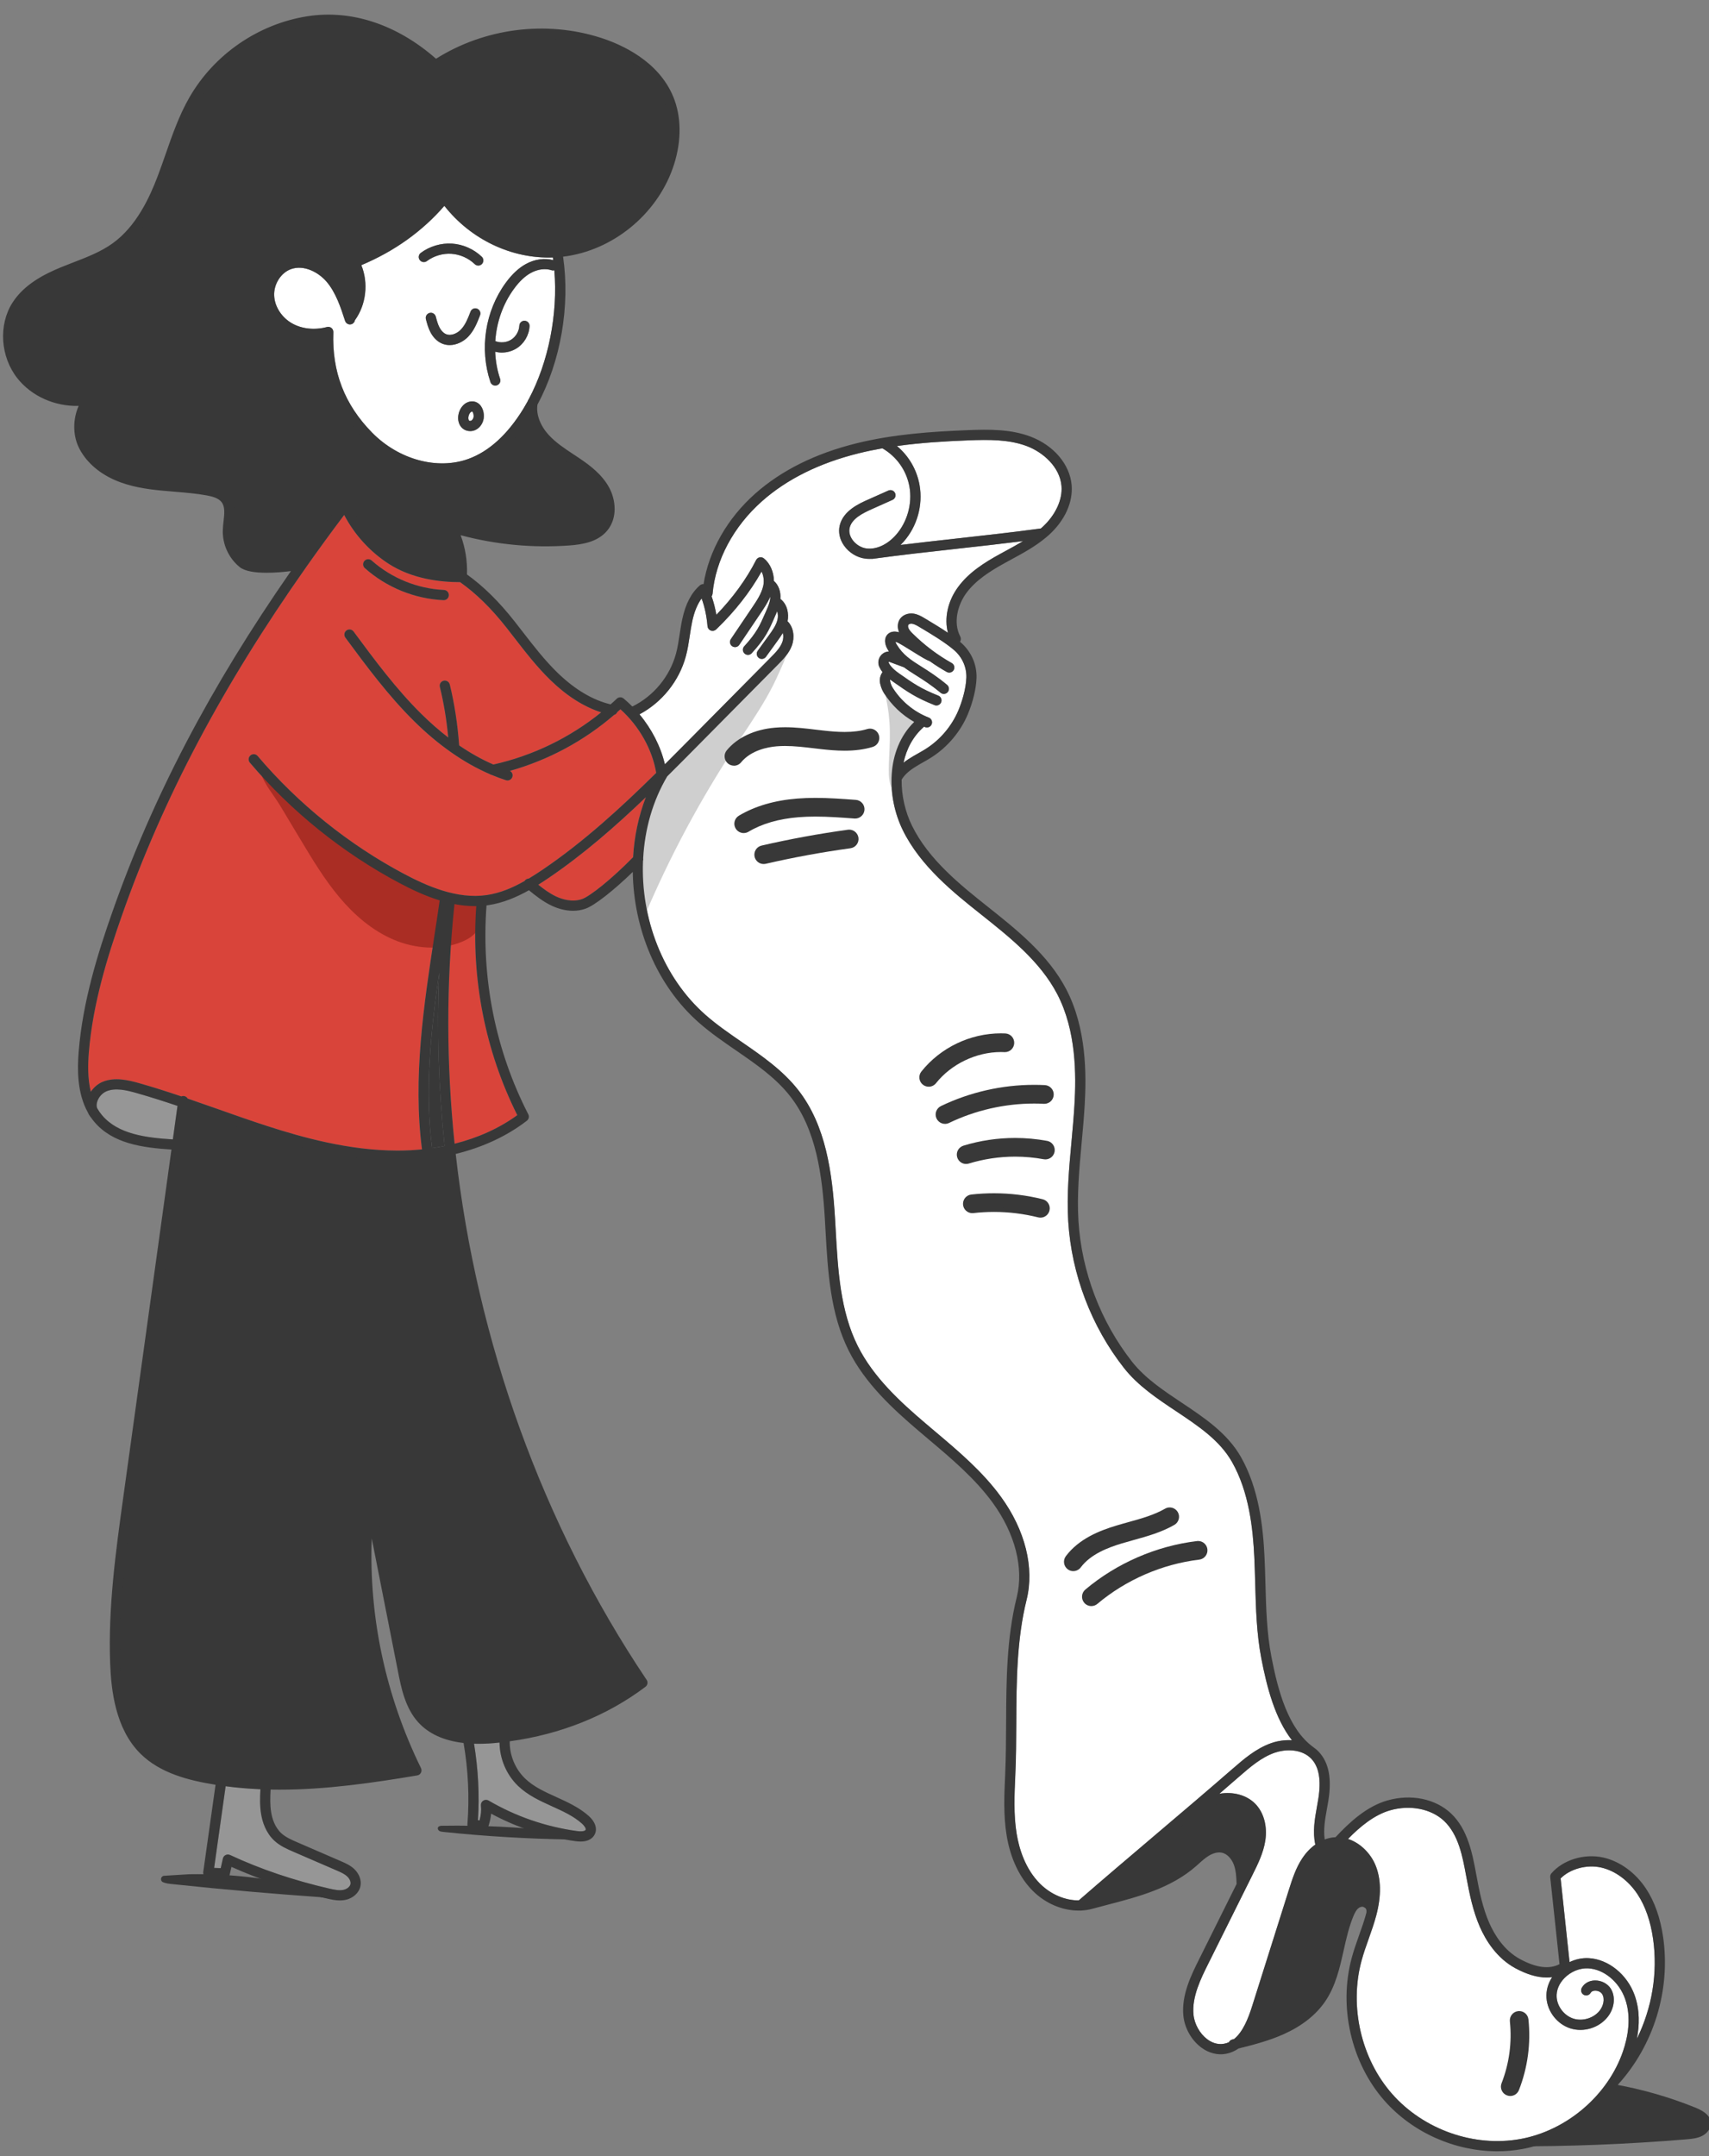 <svg width="111" height="140" viewBox="0 0 111 140" fill="none" xmlns="http://www.w3.org/2000/svg">
<rect x="0" y="0" width="111" height="140" fill="#808080" stroke="none"/>
<g id="Group 118">
<path id="Vector" d="M11.525 71.808C10.639 71.509 9.747 71.223 8.853 70.971C8.194 70.785 7.503 70.622 6.921 70.856C6.631 70.972 6.382 71.26 6.299 71.572C6.272 71.678 6.257 71.819 6.303 71.954C6.397 72.115 6.503 72.27 6.625 72.415C7.659 73.64 9.45 73.874 11.223 73.983L11.524 71.808H11.525Z" fill="#969696"/>
<path id="Vector_2" d="M35.628 57.01C35.413 57.155 35.192 57.302 34.961 57.447C35.328 57.743 35.712 58.021 36.129 58.215C36.476 58.376 37.158 58.613 37.814 58.376C38.308 58.197 39.669 57.137 41.12 55.66C41.196 54.32 41.47 53.002 41.95 51.764C39.975 53.654 37.901 55.467 35.628 57.01Z" fill="#D9443A"/>
<path id="Vector_3" d="M42.62 50.187C42.365 48.664 41.513 47.148 40.295 46.055C40.228 46.117 40.159 46.175 40.092 46.236C40.052 46.328 39.974 46.395 39.88 46.423C37.918 48.115 35.61 49.354 33.12 50.056C33.256 50.132 33.325 50.294 33.275 50.448C33.23 50.589 33.099 50.678 32.96 50.678C32.926 50.678 32.893 50.672 32.858 50.661C32.553 50.562 32.248 50.448 31.945 50.321C31.895 50.313 31.846 50.292 31.805 50.262C30.972 49.903 30.147 49.439 29.335 48.873C29.32 48.864 29.305 48.854 29.291 48.843C28.48 48.274 27.682 47.604 26.903 46.834C25.222 45.176 23.803 43.258 22.431 41.402C22.322 41.255 22.352 41.047 22.499 40.938C22.646 40.83 22.854 40.86 22.963 41.007C24.32 42.842 25.723 44.739 27.367 46.361C27.941 46.927 28.523 47.436 29.111 47.888C29.003 46.735 28.824 45.653 28.567 44.602C28.523 44.424 28.631 44.244 28.81 44.201C28.987 44.158 29.168 44.266 29.21 44.445C29.518 45.702 29.718 46.998 29.819 48.402C30.552 48.904 31.295 49.318 32.043 49.643C34.613 49.067 37.007 47.904 39.047 46.254C37.925 45.893 36.826 45.199 35.771 44.18C34.891 43.33 34.135 42.354 33.404 41.409C33.237 41.193 33.069 40.977 32.901 40.762C31.914 39.507 30.925 38.538 29.883 37.801C28.589 37.804 26.772 37.595 25.247 36.612C24.035 35.831 23.023 34.718 22.354 33.437C21.5 34.572 20.681 35.695 19.896 36.807C19.896 36.807 19.895 36.81 19.893 36.811C14.435 44.549 10.586 51.843 7.906 59.476C6.991 62.081 6.023 65.17 5.769 68.341C5.71 69.078 5.682 70.015 5.895 70.895C6.089 70.605 6.364 70.368 6.678 70.242C7.452 69.931 8.302 70.127 9.036 70.335C9.956 70.595 10.872 70.888 11.778 71.194C11.832 71.172 11.89 71.162 11.952 71.17C12.058 71.185 12.143 71.249 12.192 71.334C12.836 71.554 13.474 71.78 14.104 72.003C15.164 72.377 16.26 72.764 17.345 73.115C19.638 73.856 22.671 74.708 25.808 74.712H25.83C26.365 74.712 26.892 74.685 27.407 74.634C26.805 69.981 27.527 65.248 28.227 60.669C28.279 60.329 28.331 59.988 28.382 59.648C28.441 59.256 28.499 58.862 28.556 58.467C27.593 58.171 26.698 57.741 25.924 57.33C22.261 55.385 18.907 52.685 16.226 49.52C16.108 49.381 16.124 49.171 16.264 49.052C16.404 48.934 16.614 48.95 16.732 49.091C19.36 52.192 22.646 54.838 26.234 56.743C27.722 57.533 29.679 58.405 31.617 58.119C32.491 57.99 33.305 57.639 34.071 57.206C34.08 57.192 34.088 57.178 34.099 57.166C34.162 57.09 34.252 57.05 34.342 57.048C34.654 56.86 34.957 56.662 35.253 56.461C37.922 54.65 40.326 52.446 42.618 50.185L42.62 50.187ZM23.67 36.425C23.791 36.287 24.001 36.275 24.137 36.396C25.435 37.548 27.105 38.227 28.837 38.309C29.02 38.317 29.162 38.473 29.152 38.656C29.144 38.834 28.997 38.973 28.822 38.973C28.817 38.973 28.811 38.973 28.806 38.973C26.923 38.883 25.108 38.145 23.697 36.893C23.56 36.771 23.547 36.561 23.668 36.425H23.67Z" fill="#D9443A"/>
<path id="Vector_4" d="M35.818 17.546C35.412 17.413 34.924 17.478 34.477 17.724C34.094 17.935 33.736 18.272 33.381 18.757C32.659 19.744 32.248 20.936 32.169 22.15C32.497 22.28 32.893 22.249 33.191 22.065C33.503 21.872 33.715 21.512 33.731 21.145C33.74 20.962 33.895 20.819 34.078 20.829C34.261 20.837 34.403 20.993 34.394 21.176C34.368 21.764 34.039 22.321 33.539 22.629C33.254 22.806 32.922 22.895 32.59 22.895C32.446 22.895 32.301 22.876 32.161 22.841C32.186 23.438 32.29 24.031 32.483 24.599C32.542 24.773 32.449 24.961 32.275 25.021C32.239 25.033 32.204 25.038 32.169 25.038C32.032 25.038 31.902 24.952 31.856 24.813C31.13 22.665 31.509 20.195 32.847 18.366C33.26 17.802 33.689 17.402 34.159 17.145C34.734 16.828 35.375 16.742 35.934 16.894C35.926 16.837 35.918 16.779 35.91 16.721C33.243 16.815 30.591 15.565 28.863 13.369C27.426 15.026 25.615 16.319 23.471 17.221C23.943 18.373 23.786 19.784 23.056 20.793C23.035 20.91 22.954 21.013 22.833 21.053C22.66 21.11 22.473 21.015 22.415 20.84C22.135 19.975 21.817 18.994 21.201 18.281C20.684 17.683 19.745 17.177 18.904 17.477C18.253 17.709 17.782 18.445 17.81 19.185C17.836 19.902 18.294 20.615 18.974 21.001C19.615 21.363 20.44 21.45 21.238 21.238C21.34 21.21 21.448 21.233 21.53 21.3C21.612 21.366 21.657 21.466 21.653 21.571C21.554 24.142 22.379 26.277 24.177 28.1C25.901 29.85 28.415 30.532 30.43 29.799C31.768 29.311 32.965 28.218 33.989 26.553C34.09 26.387 34.187 26.218 34.282 26.045C34.295 25.995 34.319 25.953 34.349 25.915C35.632 23.499 36.244 20.387 36.006 17.552C35.947 17.569 35.882 17.568 35.819 17.548L35.818 17.546ZM27.265 16.885C27.157 16.738 27.187 16.53 27.333 16.421C27.908 15.993 28.646 15.775 29.361 15.819C30.076 15.865 30.78 16.176 31.296 16.674C31.428 16.801 31.432 17.011 31.304 17.144C31.24 17.211 31.153 17.245 31.066 17.245C30.98 17.245 30.901 17.215 30.837 17.152C30.433 16.762 29.88 16.517 29.32 16.481C28.759 16.446 28.18 16.618 27.73 16.954C27.583 17.064 27.375 17.032 27.267 16.886L27.265 16.885ZM28.712 22.309C28.326 22.146 28.092 21.825 27.964 21.584C27.811 21.298 27.732 20.993 27.662 20.724C27.615 20.547 27.722 20.366 27.898 20.319C28.075 20.273 28.256 20.38 28.302 20.556C28.363 20.79 28.432 21.055 28.549 21.272C28.659 21.479 28.807 21.63 28.968 21.696C29.301 21.835 29.701 21.641 29.932 21.4C30.23 21.09 30.398 20.654 30.56 20.231C30.626 20.061 30.817 19.975 30.988 20.041C31.159 20.107 31.244 20.299 31.178 20.47C31 20.931 30.8 21.454 30.408 21.861C30.115 22.164 29.669 22.406 29.204 22.406C29.041 22.406 28.874 22.376 28.712 22.309ZM31.388 27.311C31.307 27.581 31.127 27.8 30.895 27.913C30.782 27.968 30.659 27.994 30.54 27.994C30.355 27.994 30.174 27.931 30.036 27.81C29.811 27.61 29.715 27.282 29.778 26.933C29.845 26.554 30.083 26.233 30.384 26.118C30.658 26.012 30.932 26.06 31.134 26.247C31.427 26.52 31.483 26.999 31.388 27.311Z" fill="white"/>
<path id="Vector_5" d="M30.66 26.725C30.652 26.725 30.64 26.728 30.619 26.736C30.547 26.763 30.455 26.889 30.426 27.05C30.406 27.164 30.424 27.27 30.472 27.313C30.495 27.333 30.556 27.339 30.602 27.315C30.667 27.284 30.724 27.209 30.751 27.119C30.791 26.986 30.744 26.794 30.68 26.733C30.675 26.729 30.671 26.725 30.662 26.725H30.66Z" fill="white"/>
<path id="Vector_6" d="M29.666 37.41C28.515 37.391 26.85 37.18 25.459 36.284C24.156 35.444 23.096 34.2 22.471 32.779C22.463 32.761 22.446 32.749 22.426 32.746H22.424C22.401 32.746 22.384 32.754 22.375 32.768C21.437 34.004 20.52 35.258 19.646 36.492L19.583 36.581L19.476 36.603C18.887 36.722 18.021 36.802 17.32 36.802C16.158 36.802 15.898 36.591 15.813 36.522C15.209 36.032 14.843 35.245 14.858 34.467C14.861 34.278 14.883 34.088 14.906 33.889C14.967 33.355 15.03 32.801 14.706 32.374C14.421 32 13.933 31.866 13.491 31.787C12.791 31.659 12.072 31.601 11.376 31.544C11.083 31.521 10.79 31.496 10.5 31.469C9.604 31.381 8.559 31.233 7.599 30.811C6.602 30.372 5.84 29.678 5.452 28.856C5.031 27.964 5.167 26.763 5.775 26.003C5.79 25.986 5.792 25.961 5.779 25.94C5.77 25.922 5.75 25.913 5.73 25.913C5.484 25.953 5.239 25.972 4.994 25.972C3.605 25.972 2.244 25.344 1.441 24.334C0.427 23.059 0.301 21.18 1.138 19.865C1.848 18.753 3.103 18.132 4.118 17.713C4.377 17.608 4.639 17.506 4.902 17.404C5.808 17.053 6.741 16.692 7.538 16.121C9.18 14.944 10.069 12.983 10.594 11.611C10.784 11.115 10.961 10.606 11.132 10.115C11.554 8.903 11.988 7.652 12.636 6.527C14.165 3.868 16.995 1.92 20.025 1.443C20.454 1.376 20.892 1.341 21.33 1.341C23.747 1.341 26.142 2.356 28.252 4.274C28.266 4.286 28.283 4.289 28.291 4.289C28.302 4.289 28.313 4.286 28.321 4.279C30.34 2.949 32.705 2.246 35.163 2.246C36.435 2.246 37.685 2.439 38.878 2.817C40.17 3.227 42.47 4.243 43.374 6.435C43.862 7.619 43.877 9.074 43.419 10.534C42.499 13.468 39.842 15.763 36.807 16.245C36.419 16.307 36.022 16.337 35.626 16.337C33.004 16.337 30.498 15.015 28.922 12.8C28.913 12.787 28.896 12.777 28.878 12.777C28.858 12.777 28.844 12.784 28.833 12.798C27.327 14.644 25.364 16.055 22.999 16.991C22.984 16.996 22.973 17.009 22.968 17.024C22.962 17.039 22.963 17.055 22.97 17.069C23.449 17.949 23.48 19.082 23.053 20.025L22.771 20.647L22.544 20.003C22.332 19.403 22.021 18.636 21.492 18.023C21.062 17.526 20.296 16.995 19.433 16.995C19.206 16.995 18.984 17.034 18.773 17.109C17.955 17.401 17.387 18.279 17.422 19.198C17.453 20.047 17.988 20.887 18.783 21.337C19.246 21.598 19.798 21.737 20.377 21.737C20.564 21.737 20.754 21.722 20.941 21.693L21.257 21.645V21.966C21.257 24.438 22.147 26.593 23.899 28.371C25.216 29.708 26.978 30.475 28.731 30.475C29.375 30.475 29.989 30.369 30.56 30.161C31.886 29.678 33.077 28.645 34.1 27.094L34.432 26.588L34.593 27.172C34.724 27.646 34.991 28.11 35.362 28.514C35.849 29.044 36.459 29.446 37.049 29.837C37.176 29.92 37.295 30 37.415 30.081C38.111 30.55 38.812 31.09 39.222 31.844C39.58 32.502 39.708 33.524 39.141 34.208C38.618 34.839 37.72 34.98 36.909 35.038C36.417 35.073 35.919 35.09 35.428 35.09C33.371 35.09 31.325 34.788 29.346 34.189C29.34 34.187 29.335 34.186 29.329 34.186C29.313 34.186 29.296 34.193 29.285 34.207C29.27 34.225 29.269 34.248 29.278 34.269C29.722 35.133 29.953 36.126 29.942 37.142L29.94 37.418L29.663 37.414L29.666 37.41Z" fill="#383838"/>
<path id="Vector_7" d="M22.154 32.603C22.226 32.509 22.34 32.46 22.457 32.474C22.574 32.487 22.674 32.562 22.721 32.669C23.323 34.04 24.349 35.242 25.607 36.053C26.918 36.897 28.486 37.115 29.67 37.135C29.679 36.166 29.463 35.223 29.036 34.391C28.975 34.273 28.99 34.13 29.076 34.026C29.161 33.925 29.298 33.883 29.426 33.92C31.852 34.653 34.363 34.935 36.891 34.759C37.643 34.706 38.475 34.578 38.93 34.028C39.416 33.443 39.297 32.552 38.982 31.973C38.6 31.27 37.93 30.757 37.263 30.305C37.142 30.224 37.021 30.144 36.9 30.063C36.297 29.664 35.671 29.251 35.162 28.698C34.754 28.254 34.47 27.75 34.33 27.242C33.274 28.845 32.039 29.913 30.654 30.417C30.044 30.64 29.393 30.747 28.73 30.747C26.951 30.747 25.09 29.97 23.701 28.561C21.896 26.729 20.981 24.511 20.98 21.963C20.152 22.091 19.32 21.955 18.645 21.573C17.768 21.078 17.179 20.149 17.143 19.206C17.105 18.171 17.75 17.178 18.678 16.848C19.818 16.44 21.017 17.054 21.698 17.841C22.224 18.45 22.546 19.189 22.801 19.909C23.186 19.06 23.172 18.019 22.726 17.2C22.681 17.116 22.674 17.018 22.706 16.929C22.739 16.839 22.808 16.768 22.896 16.733C25.217 15.815 27.142 14.433 28.618 12.623C28.684 12.543 28.78 12.498 28.886 12.502C28.989 12.504 29.085 12.557 29.144 12.641C30.909 15.119 33.898 16.426 36.763 15.972C39.696 15.507 42.265 13.288 43.155 10.45C43.593 9.052 43.58 7.663 43.117 6.54C42.257 4.451 40.038 3.475 38.793 3.079C35.348 1.984 31.489 2.518 28.469 4.508C28.343 4.592 28.176 4.578 28.065 4.476C25.634 2.265 22.792 1.285 20.066 1.713C17.117 2.176 14.361 4.073 12.873 6.662C12.239 7.765 11.808 9.004 11.391 10.203C11.219 10.697 11.04 11.209 10.85 11.707C10.313 13.113 9.401 15.123 7.699 16.342C6.872 16.934 5.923 17.302 5.006 17.657C4.743 17.759 4.482 17.859 4.223 17.967C3.246 18.369 2.038 18.965 1.37 20.011C0.593 21.229 0.714 22.974 1.656 24.159C2.554 25.289 4.171 25.884 5.678 25.639C5.815 25.617 5.948 25.68 6.018 25.798C6.087 25.917 6.076 26.065 5.991 26.173C5.445 26.856 5.324 27.933 5.702 28.736C6.061 29.497 6.773 30.144 7.71 30.556C8.634 30.963 9.651 31.105 10.527 31.192C10.817 31.221 11.108 31.244 11.399 31.268C12.102 31.324 12.829 31.383 13.542 31.514C14.034 31.604 14.584 31.758 14.926 32.206C15.317 32.723 15.245 33.357 15.182 33.919C15.16 34.113 15.14 34.298 15.137 34.471C15.124 35.166 15.45 35.87 15.989 36.307C16.416 36.654 18.443 36.53 19.425 36.334C20.295 35.102 21.204 33.86 22.157 32.602L22.154 32.603Z" fill="#383838"/>
<path id="Vector_8" d="M28.067 74.553C28.341 74.513 28.61 74.466 28.877 74.412C28.485 70.673 28.364 66.912 28.523 63.172C27.98 66.947 27.58 70.792 28.067 74.553Z" fill="#383838"/>
<path id="Vector_9" d="M18.166 115.819C16.721 115.819 15.394 115.72 14.111 115.515C12.465 115.252 10.615 114.818 9.379 113.584C7.864 112.069 7.604 109.677 7.539 108.008C7.4 104.395 7.905 100.755 8.393 97.236L11.938 71.657L12.255 71.766C12.832 71.966 13.405 72.168 13.973 72.368C15.041 72.745 16.137 73.132 17.226 73.484C19.546 74.234 22.618 75.095 25.807 75.1H25.829C26.87 75.1 27.9 75.001 28.893 74.804L29.186 74.747L29.22 75.044C30.609 87.293 34.855 99.047 41.5 109.034L41.647 109.254L41.433 109.41C38.797 111.323 35.55 112.496 32.043 112.8C31.71 112.829 31.389 112.844 31.085 112.844C29.433 112.844 28.208 112.414 27.442 111.564C26.669 110.708 26.434 109.513 26.226 108.458L24.055 97.441C24.049 97.415 24.03 97.396 24.008 97.396C23.97 97.397 23.946 97.418 23.943 97.446C23.265 103.263 24.254 109.191 26.802 114.584L26.958 114.915L26.598 114.974C23.919 115.415 21.042 115.821 18.166 115.821V115.819Z" fill="#383838"/>
<path id="Vector_10" d="M25.831 75.374H25.807C22.578 75.37 19.48 74.502 17.141 73.746C16.048 73.392 14.946 73.004 13.882 72.628C13.315 72.428 12.743 72.226 12.166 72.026L8.667 97.274C8.18 100.781 7.679 104.409 7.816 107.997C7.878 109.619 8.128 111.943 9.575 113.388C10.755 114.567 12.552 114.988 14.156 115.243C18.314 115.906 22.551 115.357 26.554 114.7C23.983 109.256 22.986 103.288 23.67 97.411C23.69 97.249 23.823 97.125 23.987 97.118C24.152 97.107 24.293 97.225 24.325 97.385L26.496 108.402C26.697 109.422 26.925 110.577 27.646 111.377C28.493 112.317 29.965 112.703 32.019 112.524C35.483 112.222 38.675 111.069 41.271 109.184C34.555 99.089 30.323 87.216 28.947 75.073C27.95 75.27 26.905 75.374 25.829 75.374H25.831Z" fill="#383838"/>
<path id="Vector_11" d="M16.916 116.18C16.164 116.148 15.411 116.085 14.658 115.986L13.91 121.287C13.966 121.29 14.023 121.291 14.078 121.294C14.165 121.297 14.25 121.301 14.338 121.305C14.352 121.246 14.364 121.188 14.376 121.129C14.409 120.98 14.442 120.833 14.479 120.675C14.503 120.577 14.568 120.496 14.657 120.452C14.746 120.408 14.851 120.406 14.941 120.449C16.924 121.371 19.101 122.108 21.413 122.636C21.736 122.711 22.026 122.767 22.291 122.717C22.493 122.679 22.721 122.54 22.764 122.346C22.798 122.192 22.715 121.993 22.555 121.843C22.372 121.673 22.114 121.561 21.864 121.452L19.056 120.238C18.657 120.066 18.205 119.869 17.84 119.539C17.267 119.02 17.047 118.301 16.962 117.792C16.871 117.25 16.887 116.709 16.916 116.181V116.18Z" fill="#969696"/>
<path id="Vector_12" d="M30.933 58.836C30.904 58.836 30.875 58.837 30.846 58.837C30.397 58.837 29.953 58.789 29.518 58.706C28.976 63.858 28.988 69.083 29.526 74.266C31.055 73.882 32.44 73.254 33.597 72.41C31.512 68.238 30.595 63.556 30.932 58.837L30.933 58.836Z" fill="#D9443A"/>
<path id="Vector_13" d="M81.014 131.975C81.34 131.447 81.556 130.82 81.691 130.395L84.079 122.837C84.294 122.159 84.515 121.459 84.916 120.862C85.357 120.201 85.975 119.776 86.607 119.693C86.684 119.683 86.763 119.678 86.841 119.678C87.808 119.678 88.644 120.461 88.97 121.235C89.214 121.817 89.293 122.511 89.199 123.298L89.153 123.702L88.796 123.509C88.769 123.494 88.746 123.483 88.726 123.475C88.652 123.439 88.568 123.421 88.477 123.421C88.297 123.421 88.11 123.494 87.964 123.621C87.764 123.795 87.644 124.038 87.546 124.274C87.242 125.004 87.066 125.793 86.894 126.557C86.635 127.719 86.388 128.815 85.741 129.753C85.184 130.563 84.335 131.226 83.217 131.729C82.688 131.967 82.085 132.175 81.322 132.384L80.648 132.569L81.016 131.974L81.014 131.975Z" fill="#383838"/>
<path id="Vector_14" d="M88.929 123.268C89.016 122.533 88.947 121.886 88.719 121.344C88.4 120.587 87.565 119.847 86.645 119.967C86.091 120.04 85.543 120.421 85.146 121.016C84.768 121.582 84.552 122.263 84.344 122.921L81.956 130.479C81.782 131.025 81.562 131.615 81.25 132.12C81.884 131.946 82.512 131.745 83.105 131.478C84.175 130.998 84.986 130.365 85.514 129.598C86.132 128.702 86.373 127.631 86.627 126.496C86.8 125.721 86.98 124.919 87.293 124.168C87.404 123.9 87.54 123.623 87.785 123.411C88.093 123.144 88.519 123.069 88.847 123.224C88.868 123.235 88.897 123.249 88.929 123.265V123.268Z" fill="#383838"/>
<path id="Vector_15" d="M59.842 40.788L59.701 40.703C59.544 40.609 59.391 40.523 59.247 40.502C59.145 40.487 59.041 40.516 59.003 40.568C58.97 40.616 58.974 40.714 59.013 40.801C59.068 40.925 59.179 41.04 59.298 41.156C60.05 41.897 60.898 42.535 61.818 43.053C61.978 43.142 62.034 43.345 61.945 43.504C61.855 43.664 61.653 43.721 61.494 43.631C61.114 43.418 60.747 43.184 60.392 42.933C60.185 42.861 59.86 42.666 59.245 42.282C58.893 42.062 58.361 41.73 58.229 41.694C58.204 41.689 58.184 41.684 58.166 41.682C58.177 41.724 58.199 41.779 58.236 41.84C58.656 42.535 59.16 42.853 59.86 43.295C60.337 43.597 60.879 43.937 61.517 44.472C61.657 44.589 61.675 44.798 61.559 44.939C61.492 45.017 61.399 45.057 61.304 45.057C61.228 45.057 61.154 45.032 61.091 44.98C60.487 44.474 59.966 44.146 59.507 43.855C59.229 43.681 58.966 43.514 58.72 43.33L57.749 42.969C57.738 42.974 57.731 42.984 57.726 42.992C57.712 43.016 57.722 43.029 57.726 43.036C57.737 43.053 57.748 43.074 57.756 43.091C57.762 43.102 57.877 43.361 58.378 43.712C59.373 44.414 59.822 44.717 60.947 45.169C61.117 45.237 61.198 45.43 61.131 45.599C61.079 45.729 60.955 45.807 60.823 45.807C60.782 45.807 60.74 45.799 60.699 45.784C59.508 45.305 59.01 44.969 57.995 44.253C57.932 44.209 57.874 44.165 57.819 44.122C57.812 44.156 57.81 44.195 57.819 44.241C57.852 44.395 57.905 44.53 57.976 44.643C58.525 45.525 59.36 46.218 60.328 46.593C60.498 46.66 60.584 46.852 60.516 47.023C60.465 47.154 60.34 47.235 60.207 47.235C60.167 47.235 60.127 47.228 60.087 47.213C60.064 47.203 60.042 47.194 60.018 47.184C60.013 47.19 60.009 47.196 60.002 47.202C59.296 47.821 58.877 48.639 58.687 49.523C58.785 49.446 58.889 49.37 59.002 49.296C59.207 49.162 59.417 49.042 59.622 48.927C59.809 48.821 59.985 48.722 60.157 48.612C61.083 48.018 61.827 47.135 62.253 46.12C62.485 45.566 62.744 44.721 62.767 44.01C62.791 43.317 62.494 42.658 61.955 42.198C61.369 41.7 60.487 41.172 59.844 40.787L59.842 40.788Z" fill="white"/>
<path id="Vector_16" d="M103.151 127.81C102.606 127.783 102.03 128.017 101.614 128.439C101.26 128.799 101.08 129.24 101.107 129.679C101.147 130.3 101.606 130.888 102.2 131.075C102.793 131.262 103.505 131.046 103.896 130.56C104.132 130.265 104.264 129.799 104.059 129.477C103.974 129.343 103.787 129.252 103.6 129.259C103.522 129.261 103.382 129.283 103.316 129.4C103.226 129.559 103.024 129.616 102.864 129.526C102.705 129.437 102.649 129.234 102.738 129.075C102.903 128.78 103.211 128.607 103.582 128.597C104 128.589 104.409 128.792 104.618 129.123C104.951 129.647 104.865 130.41 104.412 130.977C103.849 131.679 102.858 131.979 102.001 131.71C101.144 131.438 100.505 130.622 100.447 129.724C100.417 129.256 100.546 128.792 100.815 128.381C100.7 128.397 100.582 128.406 100.461 128.406C99.85 128.406 99.171 128.205 98.425 127.803C97.204 127.142 96.499 125.984 96.123 125.128C95.672 124.101 95.451 123.013 95.227 121.801C94.996 120.545 94.733 119.12 93.788 118.232C92.958 117.452 91.589 117.182 90.305 117.546C89.258 117.842 88.341 118.608 87.555 119.408C88.369 119.672 89.022 120.359 89.329 121.088C89.706 121.982 89.729 123.081 89.396 124.352C89.257 124.88 89.074 125.396 88.897 125.896C88.733 126.357 88.564 126.834 88.435 127.309C87.628 130.282 88.406 133.678 90.416 135.961C92.464 138.284 95.733 139.436 98.743 138.893C101.762 138.349 104.445 136.053 105.421 133.18C105.719 132.301 105.983 131.001 105.549 129.782C105.153 128.671 104.165 127.861 103.148 127.81H103.151ZM98.403 135.611C98.353 135.742 98.227 135.821 98.095 135.821C98.055 135.821 98.014 135.815 97.974 135.798C97.804 135.731 97.72 135.539 97.787 135.369C98.3 134.058 98.493 132.625 98.344 131.224C98.325 131.042 98.457 130.878 98.639 130.859C98.822 130.838 98.984 130.972 99.003 131.153C99.162 132.659 98.956 134.2 98.403 135.609V135.611Z" fill="white"/>
<path id="Vector_17" d="M32.078 113.184C31.622 113.224 31.193 113.237 30.789 113.223C31.059 114.863 31.145 116.528 31.042 118.186C31.057 118.188 31.072 118.191 31.087 118.193C31.107 118.195 31.126 118.199 31.147 118.202C31.243 117.855 31.273 117.532 31.237 117.239C31.222 117.113 31.279 116.991 31.384 116.922C31.489 116.853 31.625 116.849 31.734 116.912C33.509 117.948 35.445 118.615 37.487 118.895C37.774 118.935 37.999 118.9 38.038 118.812C38.071 118.734 37.969 118.56 37.8 118.41C37.254 117.923 36.577 117.614 35.859 117.289C35.081 116.937 34.276 116.572 33.638 115.951C32.886 115.22 32.454 114.192 32.447 113.146C32.325 113.158 32.204 113.173 32.082 113.184H32.078Z" fill="#969696"/>
<path id="Vector_18" d="M106.355 122.994C105.761 122.098 104.9 121.468 103.994 121.262C103.062 121.052 101.981 121.348 101.363 121.97L101.944 127.404C102.336 127.218 102.763 127.125 103.181 127.147C104.459 127.211 105.69 128.203 106.172 129.559C106.519 130.531 106.483 131.531 106.318 132.38C107.297 130.391 107.684 128.115 107.369 125.904C107.202 124.74 106.861 123.761 106.354 122.994H106.355Z" fill="white"/>
<path id="Vector_19" d="M83.709 122.722C83.932 122.018 84.162 121.291 84.592 120.647C84.83 120.292 85.116 119.996 85.43 119.772C85.244 118.947 85.393 118.115 85.537 117.309C85.567 117.138 85.597 116.967 85.625 116.798C85.818 115.587 85.673 114.74 85.181 114.211C85.107 114.132 85.025 114.061 84.937 113.999C84.931 113.995 84.924 113.991 84.917 113.987C84.915 113.987 84.914 113.984 84.913 113.983C84.306 113.569 83.451 113.58 82.8 113.804C81.922 114.107 81.19 114.744 80.482 115.361C80.062 115.726 79.633 116.097 79.198 116.472C80.089 116.318 80.96 116.552 81.517 117.111C82.077 117.669 82.326 118.566 82.183 119.506C82.061 120.313 81.688 121.06 81.359 121.721L78.47 127.522C77.997 128.472 77.408 129.653 77.517 130.808C77.573 131.416 77.923 132.045 78.405 132.409C78.65 132.593 79.041 132.794 79.512 132.703C79.621 132.683 79.723 132.647 79.82 132.603C79.862 132.519 79.939 132.452 80.038 132.428C80.075 132.418 80.113 132.41 80.15 132.401C80.728 131.937 81.075 131.057 81.321 130.278L83.709 122.72V122.722Z" fill="white"/>
<path id="Vector_20" d="M59.727 31.495C59.958 32.804 59.571 34.181 58.691 35.176C58.626 35.249 58.559 35.319 58.49 35.385C59.728 35.234 60.955 35.097 62.154 34.964C63.928 34.767 65.761 34.563 67.602 34.316C67.635 34.287 67.669 34.259 67.703 34.229C68.556 33.447 69.021 32.447 68.946 31.555C68.841 30.312 67.74 29.36 66.695 28.966C65.532 28.528 64.227 28.539 62.881 28.593C61.384 28.652 59.82 28.743 58.258 28.962C59.026 29.605 59.549 30.493 59.727 31.495Z" fill="white"/>
<path id="Vector_21" d="M71.195 122.935C72.555 121.762 73.995 120.54 75.267 119.462C75.821 118.991 76.382 118.516 76.941 118.04L76.968 118.019C77.656 117.452 78.355 117.076 79.047 116.901C79.27 116.845 79.497 116.816 79.723 116.816C80.328 116.816 80.882 117.024 81.244 117.386C81.717 117.858 81.924 118.629 81.801 119.448C81.699 120.123 81.406 120.754 81.116 121.342L80.771 122.04L80.6 121.28C80.571 121.151 80.535 121.034 80.493 120.922C80.289 120.392 79.881 120.007 79.426 119.916C79.352 119.901 79.273 119.894 79.193 119.894C78.911 119.894 78.609 119.986 78.319 120.162C78.05 120.324 77.817 120.534 77.59 120.738C77.59 120.738 77.485 120.832 77.441 120.871C75.868 122.258 73.891 122.773 71.796 123.318L71.447 123.41L71.198 122.935H71.195Z" fill="#383838"/>
<path id="Vector_22" d="M80.865 121.221C81.153 120.639 81.429 120.037 81.525 119.408C81.637 118.674 81.457 117.992 81.047 117.581C80.609 117.144 79.849 116.981 79.112 117.168C78.453 117.335 77.786 117.697 77.129 118.242C77.125 118.245 77.121 118.248 77.117 118.25C76.557 118.727 75.997 119.202 75.442 119.672C74.084 120.823 72.693 122.006 71.371 123.144C71.488 123.114 71.605 123.082 71.722 123.052C73.783 122.515 75.73 122.009 77.254 120.666C77.304 120.624 77.352 120.58 77.401 120.536C77.638 120.324 77.882 120.103 78.173 119.928C78.607 119.667 79.069 119.568 79.476 119.649C80.022 119.758 80.509 120.209 80.746 120.826C80.795 120.957 80.834 121.089 80.864 121.222L80.865 121.221Z" fill="#383838"/>
<path id="Vector_23" d="M44.932 47.871L50.05 42.698C50.357 42.388 50.675 42.067 50.815 41.68C50.88 41.503 50.895 41.285 50.845 41.095C50.728 41.294 50.596 41.477 50.472 41.649L49.749 42.648C49.684 42.738 49.583 42.786 49.481 42.786C49.413 42.786 49.346 42.765 49.287 42.722C49.139 42.615 49.105 42.407 49.213 42.26L49.936 41.261C50.17 40.937 50.412 40.602 50.498 40.238C50.538 40.07 50.537 39.866 50.477 39.691C50.438 39.785 50.4 39.876 50.361 39.962L50.299 40.104C49.947 40.911 49.715 41.444 48.826 42.416C48.76 42.487 48.671 42.523 48.581 42.523C48.502 42.523 48.422 42.494 48.357 42.436C48.223 42.312 48.213 42.103 48.337 41.968C49.15 41.079 49.353 40.612 49.691 39.84L49.753 39.697C49.876 39.419 50.001 39.131 50.028 38.849C50.031 38.816 50.032 38.781 50.032 38.745C49.858 39.143 49.618 39.503 49.397 39.83L48.018 41.874C47.916 42.026 47.71 42.066 47.557 41.964C47.406 41.861 47.366 41.656 47.468 41.503L48.847 39.459C49.148 39.013 49.459 38.553 49.572 38.046C49.643 37.727 49.598 37.384 49.464 37.114C48.73 38.43 47.718 39.721 46.512 40.874C46.42 40.962 46.285 40.989 46.165 40.944C46.046 40.898 45.963 40.79 45.952 40.662C45.896 39.998 45.769 39.405 45.57 38.86C45.298 39.227 45.097 39.716 44.962 40.338C44.896 40.647 44.847 40.97 44.8 41.282C44.734 41.722 44.665 42.176 44.544 42.621C44.108 44.223 42.996 45.606 41.535 46.384C42.333 47.338 42.912 48.47 43.185 49.626C43.774 49.041 44.356 48.453 44.933 47.87L44.932 47.871Z" fill="white"/>
<path id="Vector_24" d="M80.045 114.861C80.766 114.233 81.582 113.523 82.582 113.178C82.982 113.04 83.446 112.97 83.909 112.996C82.808 111.579 82.284 109.561 81.922 107.685C81.614 106.085 81.569 104.44 81.526 102.849C81.511 102.275 81.494 101.68 81.465 101.099C81.375 99.252 81.129 96.88 80.013 94.921C79.214 93.517 77.838 92.599 76.38 91.628C75.167 90.819 73.912 89.983 73.007 88.832C70.882 86.131 69.595 82.753 69.382 79.321C69.275 77.58 69.435 75.825 69.592 74.127C69.664 73.345 69.739 72.536 69.785 71.743C69.899 69.794 69.907 66.927 68.663 64.544C67.557 62.426 65.597 60.869 63.701 59.363C61.956 57.977 59.785 56.25 58.633 53.902C57.58 51.752 57.517 48.694 59.37 46.876C58.573 46.424 57.889 45.776 57.404 44.995C57.293 44.816 57.212 44.611 57.162 44.383C57.1 44.096 57.176 43.835 57.316 43.642C57.228 43.529 57.177 43.438 57.15 43.38C57.016 43.163 57.012 42.892 57.14 42.665C57.264 42.446 57.486 42.311 57.734 42.301C57.709 42.263 57.683 42.223 57.658 42.181C57.397 41.749 57.431 41.318 57.742 41.112C57.973 40.958 58.24 41.018 58.367 41.047C58.375 41.048 58.383 41.051 58.393 41.054C58.266 40.757 58.287 40.428 58.45 40.191C58.631 39.929 58.977 39.793 59.333 39.844C59.599 39.883 59.826 40.008 60.033 40.133L60.175 40.218C60.586 40.465 61.092 40.768 61.567 41.088C61.318 40.154 61.546 39.051 62.213 38.133C62.907 37.176 63.932 36.532 64.936 35.978C65.08 35.899 65.225 35.82 65.37 35.742C65.731 35.546 66.095 35.348 66.45 35.133C65.02 35.312 63.602 35.471 62.221 35.623C60.414 35.823 58.547 36.031 56.672 36.285C56.657 36.287 56.642 36.288 56.627 36.288C56.612 36.288 56.598 36.285 56.584 36.284C56.546 36.285 56.509 36.288 56.47 36.288C56.378 36.288 56.287 36.283 56.197 36.272C55.652 36.203 55.135 35.883 54.81 35.415C54.531 35.012 54.435 34.552 54.538 34.119C54.766 33.16 55.802 32.699 56.359 32.45L57.698 31.853C57.866 31.778 58.061 31.853 58.136 32.021C58.21 32.189 58.136 32.384 57.968 32.458L56.628 33.056C56.003 33.335 55.323 33.682 55.183 34.271C55.124 34.519 55.186 34.79 55.355 35.037C55.569 35.348 55.924 35.568 56.278 35.612C56.919 35.692 57.632 35.364 58.188 34.735C58.924 33.903 59.261 32.705 59.067 31.609C58.88 30.556 58.242 29.65 57.31 29.109C56.795 29.2 56.281 29.306 55.77 29.431C53.224 30.062 51.111 31.108 49.493 32.541C47.64 34.181 46.469 36.372 46.278 38.556C46.272 38.617 46.249 38.672 46.216 38.719C46.349 39.098 46.453 39.496 46.524 39.921C47.598 38.812 48.485 37.592 49.106 36.365C49.152 36.276 49.234 36.212 49.33 36.192C49.428 36.171 49.53 36.195 49.607 36.257C50.015 36.581 50.256 37.144 50.26 37.723C50.564 37.987 50.721 38.42 50.682 38.89C51.139 39.24 51.246 39.856 51.147 40.341C51.561 40.746 51.613 41.412 51.433 41.907C51.243 42.432 50.857 42.822 50.516 43.166L45.397 48.339C44.715 49.027 44.028 49.722 43.331 50.412C42.382 52.016 41.873 53.852 41.768 55.727C41.781 55.786 41.777 55.847 41.757 55.905C41.603 59.619 43.039 63.458 45.825 65.906C46.554 66.546 47.382 67.116 48.181 67.667C49.487 68.566 50.838 69.495 51.842 70.781C53.639 73.081 54.051 76.145 54.23 79.116C54.245 79.373 54.26 79.632 54.274 79.892C54.419 82.465 54.567 85.125 55.706 87.399C56.729 89.445 58.499 91.053 60.077 92.398C60.297 92.585 60.517 92.771 60.739 92.958C62.253 94.235 63.818 95.557 65.009 97.194C66.583 99.359 67.19 101.794 66.673 103.876C66.028 106.471 66.015 109.218 66.002 111.877C65.996 112.996 65.991 114.154 65.938 115.289C65.881 116.539 65.822 117.832 66.026 119.074C66.182 120.021 66.574 121.353 67.554 122.325C68.255 123.02 69.184 123.404 70.062 123.398C71.634 122.031 73.348 120.575 75.008 119.167C76.698 117.733 78.446 116.25 80.038 114.864L80.045 114.861ZM55.2 54.806C53.353 55.06 51.493 55.401 49.677 55.82C49.652 55.825 49.627 55.828 49.603 55.828C49.451 55.828 49.315 55.725 49.279 55.57C49.238 55.391 49.35 55.214 49.528 55.173C51.366 54.75 53.243 54.406 55.11 54.15C55.293 54.125 55.458 54.252 55.483 54.433C55.508 54.615 55.381 54.782 55.2 54.806ZM55.514 52.875C54.313 52.785 53.069 52.692 51.858 52.788C50.523 52.894 49.383 53.225 48.468 53.771C48.414 53.803 48.357 53.818 48.299 53.818C48.186 53.818 48.076 53.76 48.014 53.657C47.921 53.5 47.972 53.296 48.129 53.203C49.131 52.604 50.369 52.242 51.806 52.127C53.068 52.028 54.336 52.122 55.564 52.214C55.747 52.228 55.883 52.386 55.869 52.569C55.856 52.752 55.697 52.889 55.514 52.875ZM56.602 48.234C55.556 48.55 54.453 48.488 53.417 48.373C53.241 48.354 53.065 48.334 52.889 48.312C52.074 48.214 51.23 48.113 50.417 48.184C49.792 48.237 48.637 48.456 47.924 49.322C47.858 49.402 47.764 49.442 47.668 49.442C47.593 49.442 47.519 49.417 47.457 49.366C47.316 49.249 47.297 49.04 47.413 48.899C48.057 48.12 49.103 47.632 50.36 47.523C51.24 47.447 52.119 47.552 52.968 47.654C53.142 47.674 53.317 47.695 53.49 47.714C54.457 47.821 55.479 47.881 56.411 47.6C56.586 47.547 56.772 47.647 56.824 47.821C56.876 47.996 56.777 48.182 56.602 48.234ZM60.571 70.162C60.505 70.245 60.409 70.288 60.312 70.288C60.24 70.288 60.167 70.264 60.106 70.215C59.963 70.101 59.94 69.891 60.054 69.748C61.293 68.195 63.295 67.287 65.278 67.379C65.461 67.387 65.603 67.543 65.595 67.726C65.586 67.909 65.431 68.051 65.248 68.043C63.473 67.961 61.681 68.775 60.572 70.164L60.571 70.162ZM61.376 72.7C61.252 72.7 61.133 72.631 61.077 72.511C60.997 72.346 61.068 72.148 61.233 72.068C63.286 71.078 65.575 70.617 67.85 70.732C68.033 70.742 68.173 70.898 68.163 71.081C68.154 71.264 68.001 71.404 67.816 71.395C65.651 71.286 63.474 71.724 61.52 72.665C61.473 72.687 61.425 72.698 61.377 72.698L61.376 72.7ZM67.892 78.538C67.855 78.689 67.719 78.79 67.571 78.79C67.545 78.79 67.517 78.787 67.491 78.78C66.079 78.429 64.631 78.334 63.185 78.496C63.005 78.516 62.839 78.386 62.819 78.203C62.799 78.022 62.929 77.858 63.112 77.837C64.636 77.666 66.164 77.767 67.652 78.136C67.829 78.18 67.938 78.36 67.894 78.538H67.892ZM68.222 74.737C68.189 74.917 68.015 75.036 67.836 75.003C66.18 74.697 64.453 74.796 62.843 75.289C62.81 75.299 62.778 75.304 62.745 75.304C62.604 75.304 62.471 75.212 62.429 75.069C62.375 74.894 62.474 74.708 62.649 74.654C64.361 74.13 66.195 74.025 67.956 74.35C68.136 74.383 68.254 74.557 68.221 74.737H68.222ZM69.972 101.61C69.907 101.697 69.807 101.742 69.706 101.742C69.638 101.742 69.567 101.72 69.507 101.676C69.361 101.566 69.331 101.358 69.441 101.212C70.249 100.137 71.538 99.64 72.571 99.326C72.836 99.245 73.109 99.171 73.371 99.098C74.242 98.855 75.064 98.627 75.804 98.201C75.962 98.109 76.165 98.164 76.256 98.324C76.347 98.482 76.293 98.686 76.134 98.777C75.321 99.243 74.42 99.494 73.549 99.736C73.29 99.808 73.022 99.882 72.763 99.961C71.828 100.244 70.665 100.689 69.972 101.61ZM70.881 104.011C70.786 104.011 70.692 103.971 70.628 103.892C70.509 103.752 70.527 103.543 70.668 103.426C72.663 101.745 75.188 100.649 77.777 100.339C77.96 100.317 78.124 100.448 78.146 100.63C78.168 100.811 78.037 100.977 77.856 100.999C75.393 101.293 72.992 102.335 71.094 103.934C71.032 103.986 70.956 104.012 70.881 104.012V104.011Z" fill="white"/>
<path id="Vector_25" d="M19.513 54.506C20.29 55.8 21.07 57.101 22.041 58.258C23.011 59.414 24.186 60.43 25.575 61.018C26.964 61.605 28.585 61.732 29.981 61.16C30.391 60.992 30.794 60.752 31.026 60.375C31.363 59.83 31.278 59.133 31.18 58.498C29.774 58.567 28.373 58.201 27.089 57.629C25.804 57.056 24.622 56.275 23.461 55.478C21.592 54.192 19.752 52.839 18.143 51.233C17.938 51.029 17.226 50.025 16.941 50.181C17.144 50.893 17.806 51.662 18.191 52.304L19.512 54.505L19.513 54.506Z" fill="#AA2D24"/>
<path id="Vector_26" d="M47.744 48.482C45.459 51.961 43.488 55.648 41.864 59.48C41.3 56.825 41.233 53.934 42.477 51.522C43.184 50.151 44.269 49.02 45.339 47.91C46.322 46.889 47.304 45.869 48.287 44.849C48.778 44.339 49.27 43.829 49.761 43.319C50.079 42.989 50.698 42.055 51.149 41.98C51.2 42.465 50.803 43.203 50.61 43.653C50.365 44.224 50.079 44.776 49.771 45.315C49.148 46.402 48.433 47.435 47.745 48.481L47.744 48.482Z" fill="#CFCFCF"/>
<path id="Vector_27" d="M57.796 47.481C57.81 48.232 57.751 48.98 57.73 49.731C57.721 50.089 57.719 50.449 57.792 50.8C57.865 51.151 58.016 51.493 58.273 51.742C58.309 50.963 58.346 50.177 58.533 49.42C58.72 48.663 59.074 47.926 59.654 47.404C59.798 47.275 59.972 47.111 59.922 46.924C59.884 46.779 59.727 46.705 59.592 46.639C59.235 46.461 58.918 46.208 58.638 45.923C58.432 45.712 58.243 45.483 58.077 45.239C57.978 45.094 57.824 44.64 57.619 44.679C57.327 44.734 57.512 45.147 57.547 45.315C57.617 45.646 57.674 45.981 57.715 46.318C57.762 46.704 57.789 47.092 57.796 47.48V47.481Z" fill="#CFCFCF"/>
<g id="Group">
<path id="Vector_28" d="M31.18 20.471C31.246 20.3 31.16 20.108 30.99 20.043C30.819 19.977 30.627 20.062 30.562 20.233C30.4 20.655 30.232 21.092 29.934 21.401C29.703 21.641 29.303 21.837 28.97 21.697C28.809 21.63 28.66 21.48 28.55 21.273C28.435 21.056 28.366 20.792 28.304 20.558C28.258 20.38 28.077 20.274 27.9 20.321C27.723 20.368 27.617 20.548 27.663 20.726C27.733 20.994 27.813 21.3 27.966 21.586C28.094 21.827 28.329 22.149 28.714 22.31C28.876 22.378 29.043 22.408 29.206 22.408C29.671 22.408 30.118 22.167 30.41 21.863C30.802 21.456 31.002 20.933 31.18 20.471Z" fill="#383838"/>
<path id="Vector_29" d="M29.316 16.48C29.876 16.516 30.428 16.76 30.833 17.151C30.898 17.212 30.98 17.244 31.062 17.244C31.145 17.244 31.236 17.21 31.3 17.142C31.427 17.01 31.424 16.801 31.292 16.673C30.776 16.176 30.071 15.863 29.357 15.818C28.642 15.774 27.904 15.991 27.329 16.42C27.182 16.528 27.151 16.736 27.262 16.884C27.372 17.031 27.578 17.061 27.725 16.951C28.175 16.615 28.754 16.443 29.315 16.479L29.316 16.48Z" fill="#383838"/>
<path id="Vector_30" d="M30.379 26.116C30.079 26.232 29.842 26.553 29.773 26.931C29.71 27.281 29.807 27.609 30.031 27.808C30.169 27.929 30.349 27.993 30.535 27.993C30.654 27.993 30.777 27.967 30.89 27.912C31.122 27.8 31.302 27.58 31.383 27.31C31.478 26.997 31.42 26.517 31.129 26.246C30.927 26.057 30.653 26.01 30.379 26.116ZM30.751 27.119C30.723 27.208 30.667 27.284 30.602 27.315C30.555 27.339 30.495 27.332 30.471 27.313C30.423 27.27 30.405 27.164 30.426 27.05C30.455 26.889 30.547 26.765 30.619 26.736C30.639 26.728 30.652 26.725 30.66 26.725C30.669 26.725 30.674 26.729 30.678 26.733C30.742 26.794 30.789 26.986 30.749 27.119H30.751Z" fill="#383838"/>
<path id="Vector_31" d="M108.025 125.809C107.845 124.546 107.468 123.475 106.906 122.627C106.218 121.59 105.209 120.856 104.138 120.614C102.911 120.337 101.523 120.759 100.766 121.638C100.705 121.707 100.678 121.799 100.687 121.89L101.291 127.536C100.631 127.881 99.774 127.774 98.737 127.213C97.681 126.644 97.061 125.617 96.727 124.857C96.305 123.896 96.091 122.848 95.876 121.677C95.638 120.387 95.342 118.782 94.239 117.745C93.226 116.795 91.65 116.472 90.122 116.904C88.773 117.285 87.659 118.312 86.742 119.294C86.68 119.297 86.618 119.301 86.556 119.309C86.383 119.331 86.211 119.376 86.042 119.44C85.944 118.802 86.062 118.131 86.189 117.426C86.221 117.251 86.252 117.076 86.28 116.903C86.507 115.475 86.306 114.448 85.665 113.76C85.556 113.641 85.435 113.541 85.309 113.451L85.306 113.45C83.671 112.263 83.008 109.808 82.575 107.56C82.276 106.014 82.233 104.396 82.19 102.831C82.175 102.253 82.158 101.655 82.129 101.067C82.036 99.146 81.776 96.675 80.591 94.593C79.713 93.053 78.207 92.048 76.75 91.077C75.579 90.297 74.369 89.49 73.53 88.423C71.488 85.827 70.251 82.579 70.046 79.281C69.941 77.592 70.101 75.862 70.255 74.189C70.326 73.402 70.402 72.587 70.449 71.783C70.568 69.755 70.574 66.768 69.254 64.237C68.082 61.995 66.066 60.393 64.117 58.844C62.425 57.499 60.316 55.825 59.233 53.61C58.798 52.722 58.547 51.665 58.562 50.626C58.721 50.353 58.982 50.1 59.361 49.852C59.546 49.729 59.74 49.621 59.944 49.505C60.131 49.4 60.323 49.29 60.51 49.17C61.547 48.506 62.382 47.514 62.86 46.379C63.192 45.59 63.402 44.713 63.426 44.032C63.455 43.137 63.074 42.283 62.379 41.694C62.371 41.686 62.36 41.679 62.352 41.672C62.418 41.573 62.43 41.445 62.371 41.333C61.888 40.421 62.214 39.264 62.752 38.524C63.371 37.673 64.322 37.077 65.259 36.561C65.402 36.482 65.546 36.404 65.689 36.325C66.459 35.908 67.253 35.476 67.942 34.896C67.955 34.887 67.968 34.876 67.979 34.865C68.035 34.816 68.092 34.77 68.147 34.719C69.166 33.785 69.696 32.613 69.603 31.5C69.489 30.154 68.438 28.915 66.925 28.346C65.648 27.865 64.269 27.876 62.852 27.931C60.524 28.023 58.035 28.189 55.616 28.788C52.963 29.446 50.758 30.541 49.058 32.045C47.241 33.653 46.038 35.77 45.696 37.928C45.61 37.922 45.526 37.948 45.462 38.005C44.905 38.487 44.529 39.202 44.315 40.198C44.243 40.527 44.194 40.86 44.144 41.182C44.078 41.623 44.015 42.038 43.905 42.446C43.501 43.93 42.447 45.2 41.071 45.876C40.888 45.692 40.698 45.517 40.5 45.353C40.371 45.246 40.182 45.253 40.06 45.368C39.929 45.494 39.795 45.616 39.658 45.736C38.495 45.458 37.344 44.775 36.233 43.703C35.387 42.885 34.647 41.928 33.931 41.002C33.762 40.784 33.594 40.567 33.423 40.35C32.417 39.069 31.403 38.071 30.331 37.301C30.36 36.419 30.219 35.552 29.918 34.752C32.208 35.362 34.565 35.587 36.937 35.421C37.83 35.359 38.824 35.195 39.44 34.452C40.125 33.624 39.995 32.452 39.564 31.656C39.112 30.828 38.37 30.254 37.633 29.756C37.511 29.674 37.387 29.592 37.263 29.511C36.666 29.116 36.102 28.744 35.647 28.249C35.083 27.636 34.812 26.902 34.909 26.27C36.414 23.477 37.04 19.894 36.573 16.667C36.672 16.655 36.769 16.641 36.867 16.626C40.044 16.122 42.824 13.72 43.788 10.649C44.274 9.101 44.253 7.553 43.73 6.285C42.768 3.947 40.349 2.876 38.994 2.445C35.441 1.317 31.472 1.83 28.32 3.814C25.78 1.586 22.821 0.608 19.963 1.056C16.774 1.558 13.91 3.529 12.299 6.33C11.634 7.487 11.192 8.756 10.765 9.984C10.594 10.474 10.418 10.98 10.231 11.469C9.724 12.795 8.87 14.686 7.312 15.803C6.554 16.346 5.686 16.682 4.766 17.038C4.499 17.141 4.234 17.244 3.97 17.351C2.903 17.791 1.579 18.449 0.81 19.653C-0.114 21.103 0.023 23.17 1.136 24.572C2.061 25.735 3.57 26.399 5.11 26.356C4.739 27.182 4.719 28.212 5.1 29.018C5.527 29.925 6.359 30.687 7.441 31.163C8.449 31.608 9.533 31.761 10.46 31.851C10.754 31.88 11.048 31.905 11.342 31.928C12.028 31.985 12.739 32.043 13.42 32.167C13.787 32.234 14.192 32.339 14.395 32.608C14.626 32.911 14.574 33.364 14.52 33.845C14.497 34.046 14.474 34.254 14.47 34.46C14.453 35.367 14.864 36.251 15.568 36.822C15.913 37.103 16.6 37.191 17.319 37.191C17.873 37.191 18.447 37.139 18.896 37.081C13.644 44.628 9.908 51.776 7.283 59.256C6.355 61.899 5.37 65.04 5.11 68.287C5.019 69.412 5.001 70.965 5.704 72.229C5.745 72.332 5.8 72.428 5.872 72.518C5.88 72.528 5.89 72.536 5.898 72.544C5.968 72.646 6.042 72.746 6.124 72.843C7.313 74.254 9.236 74.522 11.136 74.642L8.012 97.181C7.522 100.718 7.015 104.374 7.155 108.022C7.221 109.755 7.496 112.247 9.108 113.856C10.409 115.156 12.305 115.616 13.999 115.888L13.201 121.553C13.188 121.644 13.214 121.737 13.273 121.809C13.331 121.88 13.417 121.925 13.51 121.93C13.695 121.941 13.873 121.948 14.05 121.955C14.222 121.962 14.395 121.969 14.577 121.98C14.736 121.991 14.882 121.882 14.919 121.725C14.956 121.567 14.989 121.418 15.021 121.271C15.025 121.254 15.029 121.236 15.033 121.22C16.956 122.083 19.05 122.775 21.264 123.282C21.535 123.344 21.803 123.399 22.077 123.399C22.187 123.399 22.298 123.389 22.411 123.369C22.913 123.274 23.313 122.918 23.408 122.486C23.492 122.102 23.338 121.67 23.005 121.357C22.738 121.107 22.413 120.966 22.125 120.843L19.317 119.627C18.948 119.467 18.566 119.302 18.283 119.046C17.851 118.654 17.68 118.088 17.613 117.68C17.533 117.201 17.55 116.696 17.576 116.201C17.774 116.205 17.972 116.206 18.169 116.206C21.205 116.206 24.217 115.763 27.1 115.282C27.204 115.264 27.292 115.2 27.34 115.106C27.388 115.014 27.389 114.902 27.344 114.809C25.046 110.112 23.955 105 24.145 99.895L25.848 108.53C26.054 109.579 26.311 110.885 27.155 111.822C27.835 112.575 28.825 113.027 30.109 113.175C30.409 114.913 30.494 116.685 30.36 118.444C30.346 118.622 30.475 118.779 30.651 118.8C30.765 118.813 30.872 118.83 30.98 118.848C31.097 118.867 31.214 118.886 31.337 118.9C31.491 118.919 31.637 118.829 31.688 118.683C31.801 118.366 31.872 118.059 31.9 117.766C33.612 118.687 35.457 119.287 37.396 119.553C37.511 119.568 37.614 119.575 37.709 119.575C38.327 119.575 38.56 119.272 38.645 119.074C38.802 118.707 38.653 118.285 38.239 117.914C37.618 117.36 36.861 117.017 36.131 116.685C35.371 116.341 34.653 116.015 34.097 115.475C33.454 114.85 33.092 113.962 33.106 113.066C36.408 112.616 39.438 111.404 41.923 109.527C42.064 109.421 42.097 109.223 41.999 109.077C35.226 98.993 30.966 87.096 29.598 74.928C31.348 74.5 32.928 73.769 34.221 72.77C34.348 72.672 34.386 72.497 34.313 72.355C32.18 68.201 31.245 63.513 31.6 58.789C31.639 58.785 31.677 58.781 31.715 58.774C32.662 58.635 33.549 58.258 34.355 57.806C34.811 58.183 35.29 58.556 35.849 58.816C36.31 59.03 36.776 59.139 37.218 59.139C37.505 59.139 37.783 59.092 38.04 58.999C38.626 58.788 39.852 57.825 41.1 56.615C41.148 60.289 42.647 63.988 45.394 66.403C46.153 67.071 46.996 67.65 47.813 68.212C49.136 69.123 50.385 69.984 51.327 71.188C53.013 73.344 53.403 76.291 53.575 79.153C53.59 79.411 53.605 79.669 53.619 79.927C53.768 82.567 53.922 85.296 55.12 87.694C56.199 89.851 58.027 91.512 59.654 92.9C59.875 93.089 60.096 93.275 60.318 93.463C61.801 94.714 63.336 96.01 64.48 97.582C65.939 99.588 66.506 101.823 66.037 103.713C65.373 106.385 65.359 109.173 65.347 111.87C65.341 112.982 65.336 114.133 65.285 115.256C65.226 116.539 65.165 117.868 65.381 119.178C65.627 120.675 66.22 121.925 67.096 122.793C67.915 123.605 69.009 124.058 70.055 124.058C70.086 124.058 70.117 124.057 70.147 124.056C70.163 124.058 70.176 124.061 70.192 124.061C70.215 124.061 70.238 124.057 70.262 124.053C70.493 124.039 70.722 124.003 70.944 123.943C71.259 123.857 71.575 123.775 71.892 123.692C73.939 123.159 76.054 122.61 77.697 121.162C77.747 121.118 77.797 121.072 77.848 121.027C78.071 120.826 78.283 120.636 78.518 120.494C78.811 120.318 79.105 120.249 79.35 120.297C79.739 120.374 80.009 120.743 80.131 121.061C80.281 121.451 80.302 121.896 80.317 122.331L77.879 127.226C77.368 128.251 76.733 129.526 76.858 130.87C76.933 131.668 77.373 132.461 78.008 132.939C78.504 133.313 79.085 133.462 79.638 133.356C79.941 133.298 80.206 133.177 80.441 133.013C81.422 132.771 82.426 132.509 83.375 132.084C84.558 131.553 85.46 130.842 86.058 129.975C86.749 128.973 87.014 127.788 87.271 126.642C87.439 125.895 87.612 125.121 87.902 124.424C87.983 124.232 88.077 124.036 88.217 123.914C88.325 123.82 88.472 123.783 88.56 123.824C88.696 123.889 88.773 123.941 88.751 124.186C88.62 124.685 88.443 125.186 88.269 125.672C88.102 126.144 87.928 126.633 87.794 127.131C86.93 130.315 87.763 133.952 89.917 136.397C91.754 138.481 94.506 139.686 97.247 139.686C97.787 139.686 98.326 139.639 98.858 139.544C101.438 139.079 103.726 137.5 105.113 135.33C107.421 132.776 108.509 129.219 108.025 125.809ZM62.763 44.01C62.739 44.721 62.482 45.566 62.248 46.121C61.822 47.135 61.078 48.02 60.153 48.612C59.981 48.722 59.805 48.822 59.618 48.928C59.413 49.044 59.201 49.164 58.998 49.297C58.885 49.371 58.78 49.447 58.683 49.524C58.872 48.639 59.292 47.823 59.997 47.203C60.004 47.198 60.008 47.191 60.014 47.185L60.084 47.214C60.122 47.23 60.164 47.236 60.204 47.236C60.336 47.236 60.461 47.157 60.512 47.024C60.579 46.854 60.494 46.662 60.323 46.595C59.355 46.219 58.52 45.527 57.972 44.646C57.9 44.531 57.848 44.396 57.815 44.242C57.805 44.197 57.807 44.158 57.815 44.124C57.87 44.166 57.928 44.211 57.991 44.256C59.006 44.97 59.505 45.308 60.696 45.785C60.736 45.802 60.777 45.809 60.818 45.809C60.95 45.809 61.074 45.73 61.126 45.601C61.194 45.432 61.113 45.237 60.942 45.17C59.819 44.718 59.369 44.416 58.373 43.714C57.874 43.361 57.757 43.102 57.752 43.091C57.745 43.074 57.734 43.053 57.721 43.036C57.717 43.029 57.709 43.016 57.721 42.992C57.727 42.984 57.734 42.974 57.745 42.969L58.716 43.33C58.962 43.514 59.224 43.681 59.502 43.855C59.962 44.145 60.483 44.474 61.086 44.98C61.148 45.032 61.224 45.057 61.3 45.057C61.395 45.057 61.488 45.017 61.554 44.939C61.671 44.798 61.653 44.589 61.513 44.471C60.873 43.937 60.333 43.595 59.856 43.294C59.156 42.853 58.651 42.534 58.232 41.84C58.196 41.779 58.174 41.723 58.161 41.68C58.181 41.684 58.201 41.689 58.226 41.694C58.358 41.73 58.89 42.062 59.242 42.282C59.857 42.666 60.182 42.861 60.389 42.933C60.744 43.185 61.111 43.418 61.491 43.631C61.65 43.722 61.852 43.664 61.942 43.504C62.031 43.345 61.975 43.142 61.815 43.053C60.895 42.537 60.047 41.898 59.295 41.157C59.176 41.04 59.065 40.925 59.01 40.801C58.971 40.714 58.967 40.616 59 40.568C59.037 40.516 59.142 40.487 59.244 40.502C59.388 40.523 59.541 40.608 59.699 40.703L59.84 40.788C60.484 41.172 61.364 41.7 61.951 42.199C62.49 42.658 62.788 43.317 62.764 44.01H62.763ZM62.878 28.594C64.225 28.541 65.53 28.53 66.692 28.967C67.735 29.36 68.837 30.314 68.943 31.557C69.017 32.449 68.554 33.448 67.7 34.23C67.667 34.259 67.632 34.286 67.599 34.316C65.759 34.565 63.925 34.768 62.151 34.965C60.953 35.097 59.726 35.235 58.489 35.385C58.556 35.319 58.623 35.25 58.688 35.176C59.568 34.181 59.955 32.804 59.724 31.495C59.546 30.493 59.024 29.605 58.255 28.962C59.817 28.744 61.381 28.652 62.878 28.594ZM44.544 42.621C44.666 42.176 44.733 41.722 44.8 41.281C44.847 40.969 44.895 40.647 44.962 40.338C45.097 39.715 45.297 39.226 45.57 38.858C45.77 39.403 45.896 39.997 45.953 40.66C45.964 40.787 46.046 40.897 46.166 40.941C46.285 40.986 46.419 40.959 46.512 40.871C47.717 39.72 48.73 38.429 49.465 37.111C49.598 37.381 49.644 37.724 49.572 38.043C49.458 38.55 49.147 39.011 48.846 39.456L47.467 41.5C47.364 41.651 47.404 41.858 47.556 41.961C47.707 42.063 47.914 42.023 48.015 41.872L49.395 39.827C49.616 39.5 49.857 39.141 50.031 38.743C50.031 38.778 50.03 38.813 50.027 38.846C50.001 39.128 49.875 39.416 49.754 39.694L49.69 39.837C49.353 40.609 49.15 41.076 48.337 41.965C48.213 42.1 48.223 42.311 48.358 42.435C48.421 42.492 48.501 42.522 48.581 42.522C48.671 42.522 48.761 42.484 48.825 42.414C49.714 41.442 49.946 40.909 50.298 40.103L50.36 39.961C50.399 39.874 50.437 39.783 50.476 39.69C50.536 39.865 50.538 40.068 50.498 40.236C50.412 40.602 50.17 40.936 49.937 41.259L49.213 42.258C49.106 42.407 49.139 42.615 49.287 42.722C49.345 42.765 49.414 42.786 49.481 42.786C49.583 42.786 49.685 42.738 49.749 42.648L50.473 41.649C50.597 41.477 50.729 41.294 50.846 41.095C50.896 41.284 50.88 41.501 50.817 41.679C50.676 42.066 50.359 42.386 50.052 42.698L44.932 47.87C44.355 48.453 43.773 49.041 43.184 49.627C42.911 48.47 42.332 47.338 41.534 46.384C42.996 45.606 44.109 44.223 44.544 42.621ZM34.346 25.911C34.315 25.948 34.291 25.991 34.279 26.041C34.184 26.214 34.086 26.383 33.986 26.549C32.961 28.214 31.764 29.307 30.426 29.795C28.411 30.528 25.897 29.847 24.173 28.096C22.377 26.273 21.552 24.138 21.649 21.567C21.653 21.462 21.608 21.361 21.526 21.295C21.444 21.229 21.336 21.207 21.234 21.233C20.436 21.445 19.613 21.36 18.97 20.997C18.29 20.613 17.832 19.9 17.806 19.182C17.778 18.44 18.248 17.705 18.9 17.473C19.742 17.172 20.681 17.679 21.198 18.276C21.814 18.99 22.132 19.971 22.413 20.836C22.469 21.011 22.656 21.105 22.829 21.049C22.951 21.009 23.033 20.907 23.053 20.789C23.784 19.781 23.939 18.369 23.467 17.216C25.613 16.316 27.424 15.022 28.861 13.365C30.587 15.56 33.241 16.81 35.907 16.717C35.915 16.775 35.923 16.832 35.932 16.89C35.373 16.738 34.733 16.826 34.156 17.142C33.688 17.4 33.258 17.799 32.846 18.363C31.508 20.193 31.127 22.662 31.854 24.81C31.901 24.949 32.029 25.036 32.168 25.036C32.204 25.036 32.239 25.03 32.274 25.018C32.447 24.959 32.541 24.771 32.481 24.597C32.289 24.029 32.186 23.436 32.161 22.84C32.301 22.873 32.446 22.892 32.589 22.892C32.922 22.892 33.253 22.803 33.539 22.627C34.039 22.318 34.367 21.761 34.394 21.173C34.403 20.99 34.261 20.834 34.078 20.826C33.895 20.816 33.74 20.959 33.731 21.143C33.715 21.509 33.503 21.869 33.191 22.062C32.891 22.247 32.495 22.278 32.169 22.148C32.248 20.935 32.659 19.741 33.381 18.756C33.734 18.271 34.093 17.934 34.475 17.723C34.922 17.478 35.411 17.413 35.816 17.544C35.88 17.565 35.944 17.565 36.003 17.55C36.241 20.384 35.629 23.497 34.346 25.911ZM15.985 36.307C15.446 35.87 15.12 35.166 15.132 34.472C15.135 34.298 15.156 34.113 15.179 33.919C15.242 33.359 15.314 32.723 14.923 32.206C14.582 31.758 14.032 31.604 13.539 31.514C12.826 31.383 12.099 31.324 11.396 31.268C11.106 31.244 10.814 31.221 10.524 31.192C9.649 31.105 8.632 30.963 7.708 30.556C6.771 30.144 6.059 29.497 5.7 28.736C5.322 27.933 5.443 26.856 5.989 26.173C6.074 26.065 6.085 25.917 6.016 25.798C5.948 25.68 5.813 25.617 5.677 25.637C4.171 25.884 2.554 25.289 1.656 24.159C0.712 22.972 0.593 21.228 1.37 20.01C2.037 18.963 3.245 18.367 4.222 17.965C4.482 17.859 4.743 17.758 5.006 17.656C5.923 17.302 6.872 16.934 7.698 16.342C9.401 15.121 10.312 13.113 10.85 11.707C11.041 11.208 11.219 10.697 11.39 10.201C11.809 9.004 12.239 7.763 12.873 6.661C14.362 4.071 17.118 2.176 20.066 1.712C22.793 1.284 25.634 2.265 28.066 4.475C28.177 4.576 28.344 4.59 28.47 4.506C31.49 2.517 35.349 1.983 38.794 3.077C40.039 3.474 42.258 4.45 43.118 6.538C43.581 7.661 43.594 9.05 43.156 10.449C42.266 13.286 39.697 15.505 36.764 15.971C33.899 16.426 30.91 15.119 29.145 12.639C29.086 12.555 28.99 12.504 28.887 12.5C28.781 12.496 28.685 12.543 28.619 12.623C27.143 14.432 25.219 15.815 22.896 16.733C22.808 16.768 22.74 16.839 22.707 16.929C22.675 17.018 22.682 17.117 22.727 17.2C23.173 18.019 23.187 19.06 22.802 19.909C22.547 19.189 22.225 18.451 21.699 17.841C21.017 17.054 19.819 16.442 18.679 16.848C17.751 17.179 17.104 18.171 17.143 19.207C17.178 20.15 17.768 21.079 18.645 21.575C19.32 21.956 20.152 22.091 20.98 21.965C20.981 24.513 21.895 26.73 23.701 28.563C25.088 29.971 26.949 30.749 28.73 30.749C29.392 30.749 30.042 30.641 30.652 30.418C32.037 29.913 33.272 28.846 34.328 27.244C34.469 27.75 34.752 28.254 35.16 28.699C35.669 29.252 36.295 29.665 36.898 30.064C37.02 30.146 37.142 30.226 37.262 30.307C37.928 30.757 38.6 31.27 38.98 31.974C39.297 32.553 39.415 33.443 38.93 34.029C38.473 34.578 37.642 34.706 36.89 34.76C34.363 34.936 31.85 34.654 29.426 33.922C29.298 33.883 29.16 33.925 29.075 34.026C28.99 34.13 28.973 34.273 29.035 34.391C29.463 35.223 29.679 36.166 29.669 37.135C28.484 37.115 26.916 36.897 25.607 36.053C24.349 35.242 23.324 34.04 22.721 32.669C22.674 32.562 22.573 32.487 22.456 32.474C22.34 32.46 22.224 32.508 22.154 32.602C21.201 33.86 20.291 35.102 19.42 36.334C18.438 36.532 16.411 36.654 15.985 36.307ZM6.63 72.416C6.507 72.27 6.4 72.116 6.308 71.954C6.261 71.819 6.276 71.678 6.304 71.572C6.386 71.26 6.635 70.972 6.925 70.856C7.507 70.622 8.199 70.785 8.856 70.971C9.75 71.224 10.644 71.509 11.528 71.808L11.227 73.984C9.454 73.874 7.664 73.641 6.63 72.416ZM17.839 119.537C18.203 119.868 18.654 120.063 19.054 120.237L21.861 121.451C22.111 121.558 22.37 121.67 22.551 121.842C22.712 121.992 22.795 122.189 22.762 122.344C22.719 122.539 22.491 122.678 22.289 122.716C22.025 122.766 21.735 122.709 21.411 122.635C19.1 122.106 16.921 121.371 14.94 120.447C14.849 120.406 14.745 120.406 14.655 120.45C14.566 120.494 14.5 120.575 14.476 120.673C14.439 120.83 14.408 120.979 14.375 121.127C14.362 121.185 14.348 121.243 14.336 121.302C14.248 121.3 14.161 121.295 14.076 121.293C14.02 121.29 13.963 121.287 13.908 121.286L14.655 115.984C15.407 116.085 16.161 116.147 16.915 116.179C16.886 116.706 16.869 117.247 16.959 117.789C17.044 118.3 17.265 119.017 17.839 119.537ZM33.635 115.951C34.275 116.571 35.079 116.936 35.858 117.289C36.574 117.614 37.252 117.921 37.798 118.41C37.967 118.561 38.069 118.734 38.036 118.812C37.997 118.9 37.772 118.935 37.486 118.895C35.444 118.615 33.507 117.948 31.732 116.912C31.623 116.849 31.489 116.853 31.384 116.922C31.278 116.991 31.222 117.113 31.237 117.239C31.271 117.532 31.241 117.855 31.146 118.202C31.125 118.199 31.106 118.197 31.087 118.194C31.072 118.191 31.057 118.188 31.042 118.186C31.146 116.528 31.059 114.861 30.789 113.223C31.194 113.235 31.623 113.223 32.077 113.184C32.201 113.173 32.322 113.158 32.444 113.146C32.453 114.191 32.884 115.22 33.635 115.951ZM41.273 109.184C38.675 111.069 35.483 112.222 32.021 112.524C29.966 112.703 28.495 112.316 27.648 111.377C26.926 110.577 26.699 109.421 26.498 108.402L24.325 97.385C24.294 97.225 24.152 97.107 23.988 97.118C23.825 97.125 23.691 97.249 23.672 97.411C22.986 103.288 23.983 109.256 26.556 114.7C22.551 115.357 18.314 115.906 14.156 115.242C12.554 114.986 10.755 114.567 9.575 113.387C8.129 111.941 7.88 109.619 7.816 107.997C7.679 104.407 8.182 100.78 8.668 97.272L12.167 72.025C12.745 72.225 13.317 72.427 13.884 72.627C14.948 73.002 16.048 73.391 17.143 73.744C19.481 74.502 22.579 75.369 25.808 75.373H25.831C26.905 75.373 27.95 75.27 28.949 75.073C30.325 87.216 34.557 99.088 41.273 109.184ZM28.876 74.411C28.61 74.464 28.341 74.513 28.067 74.552C27.579 70.792 27.979 66.947 28.524 63.171C28.363 66.911 28.484 70.673 28.876 74.411ZM33.598 72.409C32.442 73.253 31.055 73.881 29.526 74.265C28.988 69.083 28.976 63.856 29.518 58.705C29.953 58.789 30.397 58.837 30.846 58.837C30.875 58.837 30.904 58.836 30.933 58.836C30.595 63.555 31.512 68.237 33.598 72.409ZM34.345 57.047C34.254 57.05 34.165 57.089 34.101 57.164C34.09 57.177 34.082 57.191 34.074 57.204C33.309 57.639 32.494 57.989 31.619 58.118C29.682 58.403 27.725 57.532 26.237 56.742C22.648 54.837 19.362 52.191 16.734 49.089C16.616 48.949 16.407 48.932 16.267 49.051C16.128 49.169 16.11 49.378 16.228 49.519C18.91 52.682 22.264 55.383 25.926 57.328C26.699 57.739 27.596 58.169 28.558 58.465C28.5 58.859 28.443 59.253 28.384 59.647C28.333 59.987 28.28 60.327 28.228 60.667C27.528 65.247 26.806 69.978 27.409 74.632C26.891 74.683 26.366 74.711 25.831 74.711H25.809C22.672 74.707 19.639 73.855 17.346 73.114C16.26 72.763 15.164 72.375 14.104 72C13.474 71.779 12.836 71.553 12.192 71.333C12.143 71.247 12.057 71.183 11.951 71.169C11.891 71.159 11.832 71.17 11.778 71.192C10.872 70.887 9.956 70.592 9.036 70.332C8.302 70.125 7.452 69.93 6.678 70.241C6.366 70.366 6.089 70.603 5.897 70.894C5.683 70.014 5.711 69.078 5.77 68.34C6.025 65.168 6.993 62.079 7.907 59.474C10.587 51.84 14.438 44.548 19.895 36.81C19.896 36.809 19.896 36.807 19.897 36.806C20.683 35.692 21.501 34.57 22.355 33.436C23.024 34.716 24.037 35.83 25.248 36.61C26.773 37.593 28.59 37.801 29.884 37.8C30.927 38.536 31.916 39.505 32.902 40.761C33.071 40.975 33.239 41.192 33.407 41.409C34.137 42.352 34.894 43.33 35.774 44.18C36.827 45.199 37.926 45.893 39.049 46.254C37.01 47.904 34.616 49.067 32.045 49.643C31.296 49.318 30.555 48.905 29.822 48.402C29.719 46.998 29.519 45.701 29.213 44.445C29.169 44.267 28.988 44.158 28.811 44.202C28.634 44.245 28.525 44.425 28.569 44.603C28.826 45.655 29.005 46.735 29.114 47.889C28.525 47.436 27.943 46.927 27.37 46.361C25.725 44.739 24.323 42.842 22.965 41.007C22.857 40.86 22.649 40.828 22.502 40.938C22.355 41.047 22.324 41.255 22.433 41.402C23.805 43.257 25.223 45.176 26.905 46.834C27.685 47.604 28.483 48.273 29.294 48.842C29.308 48.854 29.321 48.864 29.338 48.873C30.149 49.439 30.973 49.903 31.806 50.262C31.848 50.292 31.896 50.313 31.947 50.321C32.25 50.448 32.554 50.562 32.861 50.66C32.894 50.671 32.928 50.676 32.963 50.676C33.102 50.676 33.232 50.587 33.278 50.447C33.327 50.294 33.258 50.13 33.122 50.054C35.613 49.352 37.92 48.113 39.883 46.423C39.976 46.395 40.054 46.328 40.094 46.234C40.162 46.175 40.231 46.116 40.298 46.054C41.515 47.147 42.368 48.663 42.622 50.185C40.328 52.446 37.926 54.649 35.257 56.461C34.959 56.662 34.657 56.86 34.345 57.047ZM37.816 58.374C37.158 58.613 36.476 58.376 36.128 58.215C35.712 58.021 35.328 57.741 34.961 57.447C35.192 57.302 35.413 57.155 35.628 57.01C37.901 55.467 39.975 53.653 41.95 51.763C41.47 53.002 41.197 54.32 41.12 55.66C39.671 57.137 38.309 58.197 37.816 58.374ZM70.07 123.395C69.192 123.402 68.263 123.016 67.562 122.321C66.582 121.349 66.19 120.017 66.034 119.069C65.831 117.829 65.89 116.536 65.946 115.287C65.999 114.149 66.004 112.993 66.01 111.873C66.022 109.216 66.036 106.468 66.681 103.873C67.198 101.792 66.59 99.356 65.015 97.191C63.824 95.554 62.26 94.233 60.745 92.955C60.524 92.769 60.303 92.582 60.084 92.395C58.505 91.05 56.735 89.443 55.712 87.396C54.575 85.122 54.426 82.463 54.282 79.89L54.237 79.113C54.059 76.144 53.647 73.078 51.848 70.779C50.844 69.495 49.494 68.564 48.189 67.665C47.388 67.115 46.56 66.546 45.832 65.905C43.045 63.457 41.61 59.618 41.764 55.904C41.783 55.846 41.787 55.785 41.775 55.726C41.878 53.851 42.388 52.015 43.337 50.411C44.034 49.72 44.722 49.026 45.403 48.336L50.522 43.164C50.863 42.82 51.25 42.429 51.44 41.905C51.618 41.409 51.568 40.743 51.154 40.34C51.251 39.854 51.145 39.237 50.689 38.889C50.727 38.419 50.571 37.986 50.267 37.721C50.262 37.143 50.022 36.58 49.613 36.255C49.535 36.193 49.433 36.17 49.336 36.19C49.239 36.212 49.157 36.276 49.111 36.365C48.489 37.592 47.603 38.812 46.529 39.921C46.457 39.496 46.353 39.099 46.221 38.719C46.254 38.672 46.277 38.617 46.283 38.557C46.474 36.373 47.645 34.182 49.498 32.542C51.115 31.111 53.227 30.064 55.776 29.433C56.286 29.306 56.799 29.201 57.314 29.11C58.247 29.653 58.885 30.557 59.072 31.61C59.264 32.706 58.927 33.904 58.192 34.737C57.636 35.366 56.922 35.693 56.282 35.614C55.927 35.57 55.573 35.348 55.359 35.038C55.188 34.792 55.126 34.519 55.186 34.273C55.326 33.682 56.007 33.335 56.632 33.056L57.97 32.458C58.138 32.384 58.212 32.189 58.138 32.021C58.064 31.853 57.868 31.778 57.701 31.853L56.361 32.45C55.806 32.698 54.77 33.16 54.541 34.119C54.438 34.552 54.535 35.012 54.813 35.415C55.137 35.883 55.656 36.204 56.199 36.272C56.29 36.283 56.381 36.289 56.473 36.289C56.511 36.289 56.548 36.287 56.587 36.285C56.601 36.287 56.616 36.289 56.63 36.289C56.645 36.289 56.66 36.288 56.675 36.287C58.549 36.031 60.418 35.824 62.224 35.625C63.606 35.472 65.022 35.313 66.452 35.135C66.099 35.348 65.734 35.547 65.374 35.743C65.228 35.822 65.084 35.9 64.94 35.98C63.934 36.533 62.91 37.177 62.217 38.134C61.55 39.052 61.322 40.155 61.571 41.09C61.096 40.768 60.59 40.465 60.179 40.218L60.037 40.134C59.83 40.009 59.603 39.884 59.337 39.845C58.981 39.793 58.635 39.929 58.454 40.191C58.292 40.428 58.27 40.757 58.397 41.054C58.388 41.051 58.38 41.048 58.372 41.047C58.244 41.018 57.977 40.958 57.746 41.112C57.435 41.32 57.402 41.749 57.664 42.183C57.687 42.223 57.713 42.263 57.738 42.301C57.49 42.311 57.268 42.446 57.144 42.665C57.016 42.892 57.021 43.163 57.153 43.38C57.182 43.44 57.233 43.531 57.321 43.643C57.181 43.835 57.105 44.098 57.167 44.383C57.217 44.611 57.298 44.818 57.409 44.995C57.895 45.776 58.578 46.425 59.376 46.877C57.522 48.696 57.585 51.752 58.637 53.902C59.788 56.25 61.96 57.977 63.705 59.363C65.6 60.869 67.559 62.426 68.666 64.544C69.911 66.929 69.903 69.795 69.787 71.744C69.74 72.537 69.666 73.345 69.595 74.129C69.438 75.826 69.277 77.581 69.384 79.323C69.597 82.754 70.885 86.133 73.009 88.834C73.914 89.984 75.168 90.82 76.382 91.629C77.839 92.6 79.215 93.518 80.016 94.922C81.131 96.881 81.377 99.252 81.468 101.099C81.495 101.68 81.512 102.275 81.527 102.849C81.571 104.44 81.615 106.085 81.924 107.686C82.286 109.561 82.81 111.579 83.912 112.997C83.448 112.97 82.985 113.04 82.585 113.178C81.585 113.523 80.768 114.233 80.047 114.861C78.455 116.247 76.707 117.731 75.017 119.164C73.357 120.573 71.642 122.028 70.07 123.395ZM79.481 119.646C79.074 119.565 78.61 119.664 78.177 119.926C77.887 120.101 77.642 120.321 77.406 120.533C77.356 120.577 77.308 120.621 77.258 120.664C75.735 122.007 73.787 122.514 71.726 123.051C71.609 123.081 71.492 123.113 71.376 123.143C72.696 122.003 74.089 120.822 75.445 119.671C75.999 119.2 76.56 118.725 77.12 118.249C77.124 118.246 77.128 118.243 77.131 118.241C77.789 117.696 78.456 117.334 79.115 117.167C79.852 116.98 80.611 117.142 81.048 117.58C81.46 117.992 81.638 118.674 81.528 119.407C81.432 120.037 81.156 120.637 80.868 121.221C80.838 121.088 80.799 120.954 80.75 120.823C80.513 120.207 80.027 119.756 79.481 119.646ZM80.15 132.401C80.113 132.41 80.076 132.42 80.038 132.428C79.94 132.453 79.863 132.519 79.822 132.604C79.724 132.648 79.622 132.683 79.512 132.703C79.042 132.794 78.651 132.593 78.407 132.409C77.923 132.045 77.575 131.416 77.517 130.808C77.41 129.653 77.998 128.472 78.471 127.522L81.359 121.722C81.689 121.061 82.061 120.313 82.183 119.507C82.326 118.566 82.077 117.671 81.517 117.111C80.96 116.553 80.089 116.319 79.198 116.473C79.633 116.097 80.064 115.726 80.482 115.361C81.19 114.745 81.922 114.108 82.8 113.805C83.451 113.581 84.306 113.57 84.913 113.983C84.913 113.984 84.915 113.986 84.917 113.987C84.924 113.991 84.931 113.995 84.937 113.999C85.024 114.061 85.107 114.132 85.181 114.211C85.673 114.74 85.817 115.587 85.625 116.798C85.597 116.967 85.567 117.138 85.537 117.309C85.393 118.115 85.244 118.947 85.43 119.772C85.116 119.995 84.832 120.291 84.594 120.647C84.162 121.291 83.932 122.018 83.709 122.722L81.322 130.278C81.075 131.057 80.729 131.937 80.15 132.401ZM87.783 123.413C87.539 123.625 87.402 123.901 87.29 124.168C86.978 124.92 86.799 125.721 86.625 126.498C86.37 127.631 86.13 128.702 85.512 129.598C84.984 130.365 84.174 130.998 83.104 131.478C82.51 131.745 81.882 131.946 81.248 132.12C81.56 131.615 81.78 131.025 81.953 130.479L84.342 122.921C84.55 122.263 84.766 121.582 85.144 121.016C85.541 120.421 86.087 120.039 86.643 119.967C87.563 119.847 88.397 120.585 88.716 121.342C88.945 121.886 89.013 122.532 88.927 123.267C88.895 123.25 88.866 123.236 88.844 123.225C88.517 123.07 88.091 123.146 87.783 123.413ZM105.419 133.178C104.443 136.051 101.759 138.346 98.741 138.891C95.731 139.434 92.462 138.283 90.415 135.958C88.404 133.675 87.626 130.279 88.433 127.306C88.561 126.831 88.73 126.354 88.895 125.893C89.073 125.394 89.255 124.877 89.394 124.349C89.727 123.078 89.704 121.98 89.327 121.085C89.02 120.357 88.366 119.67 87.553 119.405C88.338 118.606 89.257 117.837 90.302 117.543C91.586 117.179 92.953 117.449 93.785 118.23C94.73 119.118 94.993 120.541 95.224 121.797C95.448 123.009 95.669 124.097 96.12 125.124C96.497 125.979 97.201 127.138 98.422 127.799C99.166 128.201 99.847 128.402 100.458 128.402C100.579 128.402 100.697 128.393 100.812 128.377C100.543 128.788 100.412 129.252 100.443 129.722C100.502 130.619 101.141 131.436 101.998 131.707C102.855 131.977 103.846 131.676 104.408 130.974C104.864 130.407 104.949 129.646 104.616 129.12C104.406 128.79 103.997 128.586 103.581 128.594C103.209 128.604 102.901 128.779 102.736 129.073C102.646 129.233 102.702 129.435 102.861 129.525C103.021 129.614 103.223 129.558 103.314 129.398C103.38 129.281 103.52 129.261 103.597 129.258C103.784 129.252 103.971 129.343 104.056 129.475C104.26 129.799 104.128 130.264 103.893 130.559C103.502 131.045 102.79 131.261 102.197 131.074C101.605 130.886 101.145 130.3 101.104 129.678C101.076 129.24 101.257 128.799 101.611 128.439C102.025 128.016 102.603 127.782 103.147 127.808C104.165 127.859 105.151 128.67 105.547 129.781C105.982 130.999 105.718 132.3 105.419 133.178ZM106.317 132.377C106.482 131.529 106.518 130.53 106.171 129.558C105.689 128.202 104.458 127.209 103.18 127.146C102.762 127.124 102.335 127.216 101.943 127.402L101.362 121.969C101.979 121.348 103.059 121.05 103.992 121.262C104.898 121.466 105.759 122.098 106.353 122.993C106.862 123.758 107.203 124.737 107.369 125.903C107.683 128.112 107.296 130.388 106.317 132.377Z" fill="#383838"/>
<path id="Vector_32" d="M98.091 136.097C98.015 136.097 97.941 136.083 97.869 136.054C97.719 135.995 97.6 135.881 97.535 135.732C97.47 135.583 97.468 135.418 97.527 135.268C98.025 133.998 98.21 132.61 98.067 131.254C98.051 131.093 98.096 130.935 98.199 130.808C98.301 130.681 98.445 130.603 98.606 130.586C98.627 130.584 98.65 130.582 98.674 130.582C98.983 130.582 99.242 130.816 99.273 131.126C99.438 132.675 99.225 134.26 98.656 135.711C98.564 135.945 98.342 136.097 98.091 136.097Z" fill="#383838"/>
<path id="Vector_33" d="M98.636 130.859C98.455 130.878 98.323 131.042 98.342 131.224C98.49 132.624 98.298 134.057 97.785 135.369C97.718 135.539 97.802 135.732 97.972 135.798C98.012 135.813 98.053 135.822 98.093 135.822C98.225 135.822 98.35 135.742 98.401 135.611C98.953 134.201 99.16 132.659 99.001 131.155C98.981 130.973 98.819 130.84 98.636 130.86V130.859Z" fill="#383838"/>
<path id="Vector_34" d="M47.669 49.717C47.529 49.717 47.391 49.667 47.282 49.578C47.157 49.475 47.08 49.329 47.065 49.168C47.05 49.007 47.098 48.848 47.201 48.723C47.892 47.886 49.006 47.363 50.337 47.249C50.547 47.231 50.76 47.221 50.99 47.221C51.673 47.221 52.347 47.301 52.998 47.38C53.176 47.401 53.348 47.421 53.52 47.44C53.889 47.481 54.373 47.528 54.857 47.528C55.422 47.528 55.904 47.465 56.331 47.337C56.388 47.32 56.447 47.311 56.506 47.311C56.771 47.311 57.011 47.488 57.086 47.743C57.133 47.898 57.116 48.062 57.039 48.206C56.962 48.349 56.836 48.453 56.68 48.5C56.137 48.664 55.54 48.744 54.858 48.744C54.315 48.744 53.787 48.693 53.387 48.649C53.212 48.63 53.036 48.609 52.862 48.588C52.24 48.514 51.603 48.438 50.986 48.438C50.795 48.438 50.61 48.445 50.44 48.46C49.858 48.51 48.786 48.712 48.135 49.499C48.02 49.64 47.849 49.72 47.668 49.72L47.669 49.717Z" fill="#383838"/>
<path id="Vector_35" d="M56.413 47.6C55.481 47.881 54.459 47.821 53.493 47.714C53.318 47.695 53.145 47.674 52.97 47.654C52.12 47.552 51.243 47.447 50.363 47.523C49.106 47.632 48.059 48.12 47.416 48.899C47.299 49.041 47.319 49.249 47.46 49.366C47.522 49.417 47.596 49.442 47.67 49.442C47.765 49.442 47.86 49.4 47.926 49.322C48.64 48.457 49.795 48.237 50.419 48.184C51.232 48.113 52.076 48.214 52.892 48.312C53.068 48.332 53.244 48.354 53.42 48.373C54.455 48.488 55.558 48.551 56.605 48.234C56.779 48.182 56.88 47.996 56.826 47.821C56.774 47.647 56.588 47.546 56.413 47.6Z" fill="#383838"/>
<path id="Vector_36" d="M48.302 54.093C48.09 54.093 47.89 53.98 47.781 53.797C47.609 53.51 47.704 53.136 47.99 52.965C49.03 52.344 50.306 51.969 51.787 51.852C52.157 51.823 52.539 51.808 52.956 51.808C53.846 51.808 54.73 51.874 55.587 51.938C55.749 51.95 55.896 52.024 56.002 52.147C56.108 52.269 56.159 52.426 56.148 52.589C56.124 52.904 55.859 53.15 55.543 53.15C55.529 53.15 55.514 53.15 55.5 53.149C54.667 53.087 53.806 53.022 52.957 53.022C52.572 53.022 52.221 53.035 51.885 53.062C50.592 53.164 49.492 53.482 48.614 54.007C48.521 54.063 48.414 54.092 48.304 54.092L48.302 54.093Z" fill="#383838"/>
<path id="Vector_37" d="M55.566 52.214C54.338 52.122 53.07 52.028 51.807 52.127C50.37 52.24 49.133 52.602 48.13 53.203C47.974 53.296 47.921 53.5 48.016 53.657C48.078 53.761 48.188 53.818 48.301 53.818C48.359 53.818 48.418 53.803 48.47 53.771C49.385 53.225 50.525 52.894 51.86 52.788C53.071 52.693 54.315 52.785 55.516 52.875C55.699 52.887 55.857 52.751 55.871 52.569C55.885 52.386 55.747 52.228 55.566 52.214Z" fill="#383838"/>
<path id="Vector_38" d="M49.603 56.103C49.318 56.103 49.076 55.909 49.011 55.632C48.976 55.474 49.003 55.312 49.088 55.174C49.174 55.036 49.308 54.941 49.467 54.904C51.312 54.479 53.199 54.133 55.073 53.876C55.102 53.872 55.128 53.87 55.156 53.87C55.457 53.87 55.715 54.096 55.757 54.395C55.802 54.727 55.57 55.034 55.238 55.079C53.398 55.331 51.549 55.671 49.739 56.087C49.695 56.096 49.648 56.102 49.603 56.102V56.103Z" fill="#383838"/>
<path id="Vector_39" d="M55.109 54.148C53.241 54.404 51.364 54.749 49.527 55.171C49.348 55.212 49.237 55.39 49.278 55.569C49.314 55.723 49.45 55.826 49.601 55.826C49.626 55.826 49.651 55.824 49.675 55.818C51.493 55.4 53.351 55.06 55.198 54.805C55.38 54.78 55.506 54.612 55.481 54.432C55.457 54.25 55.292 54.124 55.109 54.148Z" fill="#383838"/>
<path id="Vector_40" d="M60.317 70.562C60.18 70.562 60.046 70.515 59.939 70.428C59.812 70.328 59.733 70.183 59.715 70.022C59.697 69.861 59.742 69.703 59.844 69.576C61.083 68.023 63.014 67.097 65.009 67.097C65.104 67.097 65.2 67.1 65.295 67.104C65.457 67.111 65.606 67.181 65.716 67.3C65.825 67.42 65.881 67.576 65.874 67.737C65.859 68.062 65.594 68.317 65.27 68.317C65.261 68.317 65.25 68.317 65.24 68.317C65.165 68.314 65.088 68.311 65.01 68.311C63.406 68.311 61.788 69.086 60.793 70.335C60.677 70.479 60.504 70.563 60.318 70.563L60.317 70.562Z" fill="#383838"/>
<path id="Vector_41" d="M65.251 68.041C65.434 68.051 65.589 67.908 65.597 67.725C65.606 67.541 65.464 67.386 65.281 67.378C63.298 67.287 61.297 68.195 60.057 69.747C59.943 69.89 59.966 70.099 60.109 70.213C60.169 70.262 60.242 70.286 60.315 70.286C60.413 70.286 60.509 70.244 60.574 70.161C61.684 68.772 63.474 67.959 65.249 68.04L65.251 68.041Z" fill="#383838"/>
<path id="Vector_42" d="M61.377 72.975C61.146 72.975 60.932 72.84 60.83 72.631C60.76 72.485 60.75 72.32 60.804 72.167C60.858 72.014 60.968 71.89 61.113 71.82C62.988 70.917 65.078 70.441 67.16 70.441C67.394 70.441 67.63 70.446 67.864 70.458C68.025 70.467 68.175 70.537 68.283 70.658C68.392 70.778 68.447 70.933 68.439 71.096C68.422 71.419 68.157 71.673 67.832 71.673C67.823 71.673 67.813 71.673 67.803 71.673C67.592 71.662 67.379 71.656 67.167 71.656C65.261 71.656 63.351 72.091 61.64 72.916C61.557 72.956 61.468 72.976 61.377 72.976V72.975Z" fill="#383838"/>
<path id="Vector_43" d="M67.818 71.396C68.003 71.404 68.156 71.264 68.165 71.082C68.175 70.9 68.034 70.743 67.852 70.734C65.577 70.617 63.289 71.079 61.235 72.069C61.07 72.149 61.001 72.347 61.079 72.512C61.137 72.631 61.255 72.701 61.378 72.701C61.426 72.701 61.475 72.69 61.521 72.668C63.475 71.726 65.652 71.289 67.816 71.397L67.818 71.396Z" fill="#383838"/>
<path id="Vector_44" d="M62.751 75.579C62.483 75.579 62.251 75.407 62.171 75.15C62.124 74.994 62.139 74.831 62.215 74.687C62.291 74.544 62.419 74.44 62.573 74.391C63.659 74.058 64.791 73.89 65.935 73.89C66.631 73.89 67.329 73.954 68.009 74.079C68.168 74.108 68.306 74.197 68.398 74.331C68.49 74.464 68.524 74.626 68.496 74.785C68.442 75.073 68.192 75.282 67.899 75.282C67.862 75.282 67.826 75.279 67.789 75.272C67.181 75.161 66.556 75.103 65.935 75.103C64.91 75.103 63.898 75.255 62.927 75.551C62.87 75.569 62.811 75.577 62.75 75.577L62.751 75.579Z" fill="#383838"/>
<path id="Vector_45" d="M67.959 74.35C66.199 74.025 64.365 74.131 62.653 74.654C62.478 74.708 62.379 74.894 62.432 75.069C62.477 75.212 62.607 75.304 62.749 75.304C62.781 75.304 62.813 75.3 62.846 75.289C64.457 74.796 66.183 74.697 67.84 75.003C68.019 75.036 68.192 74.917 68.226 74.737C68.26 74.557 68.141 74.383 67.961 74.35H67.959Z" fill="#383838"/>
<path id="Vector_46" d="M67.576 79.064C67.527 79.064 67.478 79.058 67.43 79.046C66.488 78.812 65.521 78.693 64.557 78.693C64.113 78.693 63.663 78.718 63.22 78.769C63.197 78.772 63.175 78.773 63.154 78.773C62.845 78.773 62.585 78.542 62.551 78.234C62.514 77.902 62.753 77.6 63.086 77.563C63.574 77.508 64.069 77.481 64.557 77.481C65.62 77.481 66.684 77.611 67.721 77.869C68.046 77.95 68.244 78.279 68.164 78.604C68.097 78.875 67.855 79.065 67.576 79.065V79.064Z" fill="#383838"/>
<path id="Vector_47" d="M67.654 78.135C66.167 77.766 64.639 77.665 63.115 77.836C62.934 77.856 62.803 78.02 62.822 78.202C62.843 78.384 63.008 78.514 63.188 78.495C64.633 78.333 66.083 78.428 67.494 78.779C67.521 78.786 67.547 78.788 67.573 78.788C67.722 78.788 67.857 78.688 67.895 78.537C67.939 78.359 67.831 78.179 67.653 78.135H67.654Z" fill="#383838"/>
<path id="Vector_48" d="M69.711 102.017C69.579 102.017 69.453 101.975 69.347 101.895C69.08 101.694 69.026 101.313 69.227 101.045C70.084 99.906 71.424 99.387 72.496 99.062C72.768 98.979 73.051 98.901 73.302 98.831C74.156 98.594 74.961 98.369 75.671 97.962C75.762 97.909 75.866 97.881 75.972 97.881C76.189 97.881 76.39 97.998 76.499 98.185C76.58 98.325 76.601 98.489 76.558 98.646C76.515 98.803 76.415 98.934 76.275 99.014C75.433 99.498 74.514 99.753 73.626 99.999C73.344 100.078 73.093 100.148 72.846 100.222C71.951 100.493 70.84 100.916 70.195 101.774C70.081 101.925 69.899 102.016 69.71 102.016L69.711 102.017Z" fill="#383838"/>
<path id="Vector_49" d="M72.768 99.961C73.027 99.882 73.295 99.808 73.553 99.736C74.425 99.494 75.327 99.243 76.139 98.777C76.297 98.686 76.352 98.482 76.261 98.324C76.17 98.166 75.967 98.111 75.808 98.201C75.069 98.627 74.246 98.855 73.376 99.098C73.113 99.171 72.842 99.246 72.576 99.326C71.543 99.639 70.254 100.136 69.446 101.212C69.336 101.358 69.365 101.566 69.512 101.676C69.571 101.721 69.641 101.742 69.711 101.742C69.811 101.742 69.91 101.697 69.976 101.61C70.669 100.688 71.833 100.244 72.768 99.961Z" fill="#383838"/>
<path id="Vector_50" d="M70.885 104.286C70.706 104.286 70.535 104.208 70.42 104.07C70.315 103.946 70.266 103.789 70.28 103.627C70.293 103.466 70.369 103.318 70.493 103.214C72.529 101.498 75.105 100.381 77.747 100.064C77.772 100.061 77.795 100.06 77.82 100.06C78.126 100.06 78.385 100.29 78.421 100.595C78.46 100.927 78.223 101.23 77.891 101.27C75.482 101.558 73.132 102.579 71.274 104.143C71.165 104.235 71.026 104.286 70.883 104.286H70.885Z" fill="#383838"/>
<path id="Vector_51" d="M70.629 103.892C70.695 103.971 70.788 104.011 70.882 104.011C70.958 104.011 71.033 103.985 71.095 103.932C72.993 102.334 75.394 101.292 77.857 100.997C78.038 100.975 78.168 100.81 78.147 100.628C78.126 100.447 77.961 100.317 77.778 100.338C75.189 100.648 72.664 101.743 70.669 103.424C70.529 103.543 70.511 103.752 70.629 103.891V103.892Z" fill="#383838"/>
<path id="Vector_52" d="M28.805 38.971C28.805 38.971 28.816 38.971 28.822 38.971C28.998 38.971 29.144 38.832 29.152 38.654C29.16 38.471 29.02 38.316 28.837 38.308C27.104 38.225 25.435 37.546 24.137 36.394C23.999 36.273 23.79 36.285 23.669 36.423C23.548 36.561 23.56 36.77 23.698 36.891C25.109 38.142 26.923 38.882 28.807 38.971H28.805Z" fill="#383838"/>
</g>
<path id="Vector_53" d="M97.949 139.363C101.807 139.383 105.665 139.233 109.51 138.913C109.872 138.883 110.246 138.849 110.568 138.681C110.89 138.513 111.152 138.175 111.121 137.812C111.077 137.316 110.553 137.027 110.092 136.842C108.376 136.149 106.585 135.64 104.762 135.323C103.834 136.34 102.834 137.323 101.712 138.122C100.59 138.92 99.326 139.391 97.949 139.363Z" fill="#383838"/>
<path id="Vector_54" d="M28.725 118.548C28.615 118.549 28.479 118.568 28.442 118.673C28.413 118.751 28.463 118.841 28.534 118.885C28.606 118.929 28.691 118.939 28.773 118.948C31.517 119.236 34.274 119.4 37.031 119.441C37.114 119.441 37.221 119.422 37.231 119.341C37.239 119.265 37.152 119.218 37.081 119.195C36.65 119.049 36.214 118.851 35.755 118.837C35.239 118.822 34.728 118.762 34.212 118.723C33.042 118.63 31.869 118.572 30.696 118.552C30.04 118.539 29.383 118.539 28.727 118.55L28.725 118.548Z" fill="#383838"/>
<path id="Vector_55" d="M11.169 122.336C10.973 122.316 10.772 122.294 10.59 122.216C10.589 122.216 10.586 122.215 10.585 122.214C10.376 122.124 10.438 121.81 10.665 121.798C11.248 121.766 12.172 121.7 12.296 121.697C13.019 121.685 13.741 121.7 14.463 121.74C15.888 121.82 17.308 122.002 18.707 122.284C19.415 122.427 20.119 122.595 20.815 122.789C20.969 122.832 21.654 122.938 21.647 123.117C21.639 123.345 20.919 123.194 20.776 123.184C19.268 123.078 17.759 122.958 16.253 122.828C14.556 122.68 12.862 122.517 11.169 122.336Z" fill="#383838"/>
</g>
</svg>
